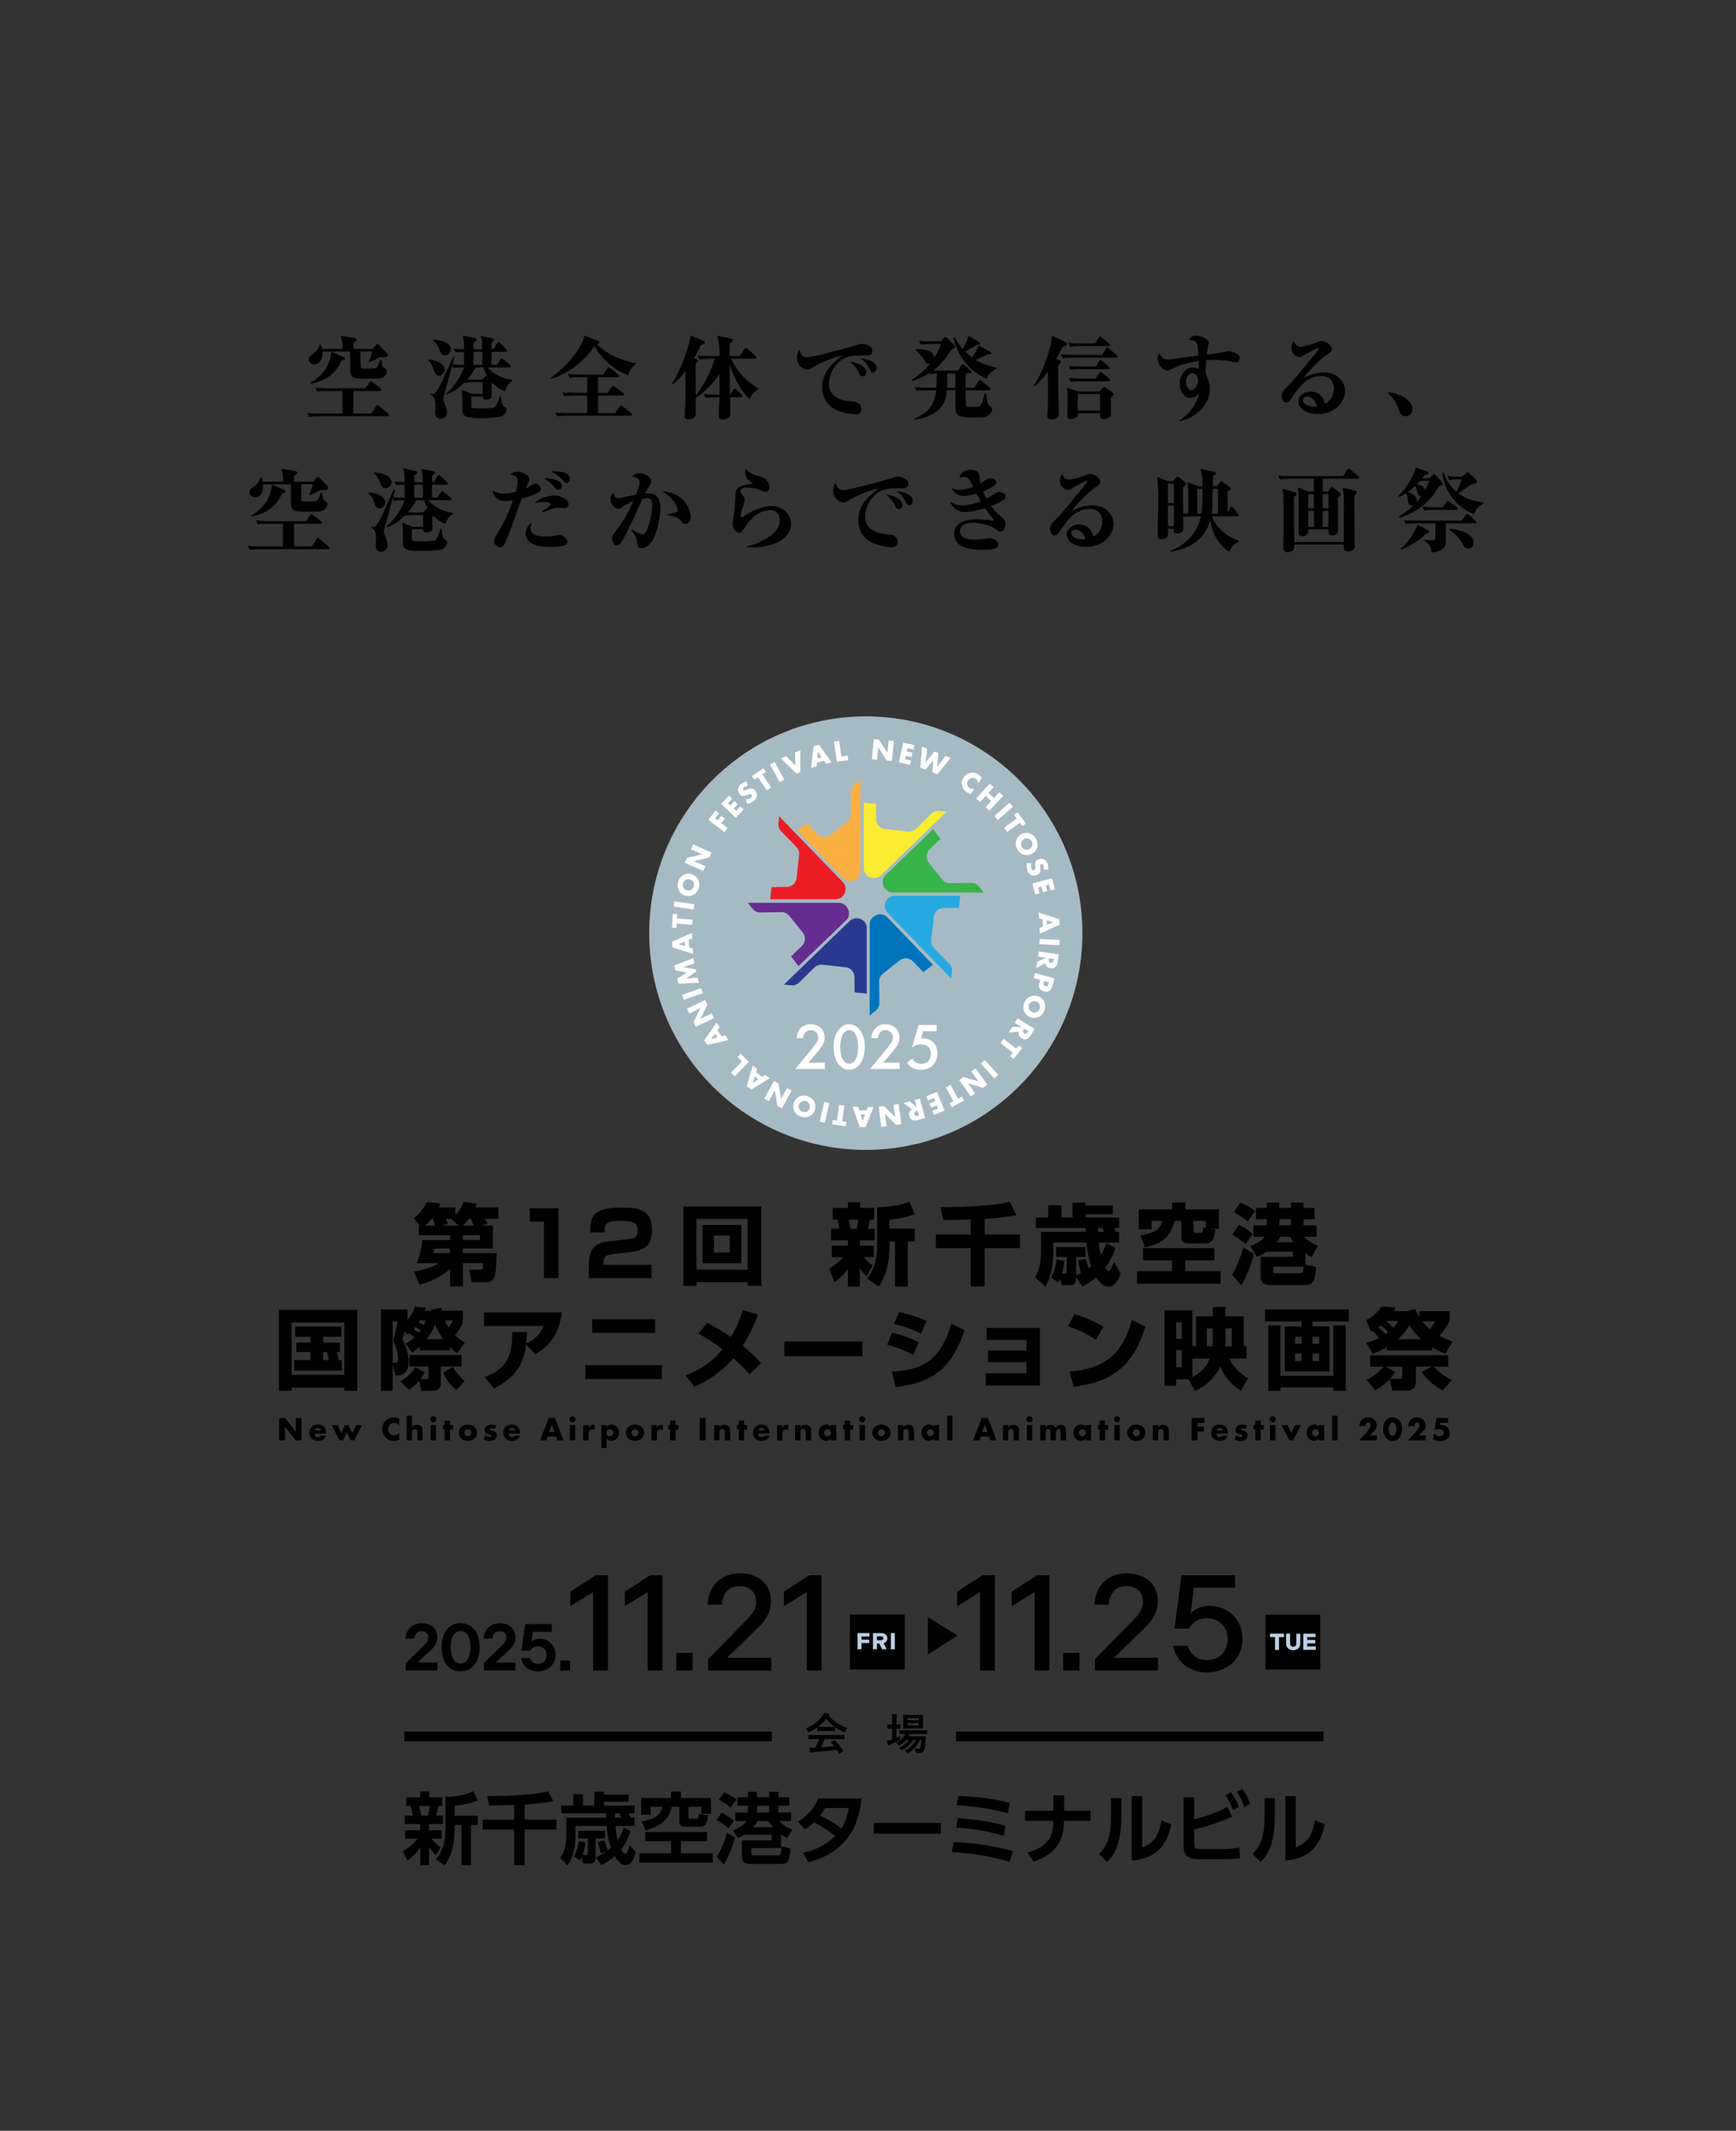 <?xml version="1.0" encoding="UTF-8"?>
<svg id="_レイヤー_3" data-name="レイヤー 3" xmlns="http://www.w3.org/2000/svg" viewBox="0 0 750 920"><rect x="0" y="0" width="750" height="920" fill="#333333" stroke="none"/>
  <defs>
    <style>
      .cls-1 {
        fill: #2b388f;
      }

      .cls-2 {
        fill: #26a9e0;
      }

      .cls-3 {
        fill: #bccfe4;
      }

      .cls-4 {
        fill: #652d90;
      }

      .cls-5 {
        fill: #fff;
      }

      .cls-6 {
        fill: #faaf40;
      }

      .cls-7 {
        fill: #37b34a;
      }

      .cls-8 {
        stroke: #000;
        stroke-linejoin: round;
        stroke-width: .2px;
      }

      .cls-9 {
        fill: #f9ec31;
      }

      .cls-10 {
        fill: #ec1c24;
      }

      .cls-11 {
        fill: #a6bac4;
      }

      .cls-12 {
        fill: #0074bb;
      }
    </style>
  </defs>
  <g>
    <rect x="174.66" y="747.67" width="158.82" height="4.16"/>
    <rect x="413" y="747.67" width="158.82" height="4.16"/>
    <g>
      <path d="M174.08,799.34c2.3-1.51,4.63-3.3,6.35-5.45h-5.41v-3.67h6.52v-2.63h-6.69v-3.67h3.45c-.2-1.38-.44-2.89-.88-4.21h-1.93v-3.67h6.05v-2.52h3.89v2.52h5.61v3.67h-1.59c-.51,2.26-.61,2.69-1.05,4.21h2.97v3.67h-6.02v2.63h5.48v3.67h-4.46c1.93,2.22,2.87,2.89,3.99,3.63l-1.99,3.6c-1.55-1.52-2.13-2.19-3.01-3.54v7.78h-3.82v-7.64c-2.43,3.33-4.36,4.78-5.54,5.62l-1.93-4ZM181.05,779.72c.41,1.35.68,2.79.91,4.21h2.87c.37-1.18.74-3.13.88-4.21h-4.66ZM206.46,777.3c-3.01,1.35-6.69,2.15-10.04,2.29v4.41h10.04v3.97h-2.97v17.4h-4.12v-17.4h-2.94v1.11c0,10.17-2.8,14.14-4.33,16.29l-3.75-2.56c2.3-2.93,4.12-6.26,4.12-13.67v-13.33c1.55,0,6.52.07,12.03-2.39l1.96,3.87Z"/>
      <path d="M222.15,779.32c-1.55.03-9.09.27-10.82.27l-.81-4.17c.91.03,1.72.03,2.97.03,6.02,0,17.78-.54,23.32-2.02l2.2,4.17c-3.99.91-8.52,1.31-12.37,1.55v6.5h13.76v4.31h-13.76v15.38h-4.5v-15.38h-13.59v-4.31h13.59v-6.33Z"/>
      <path d="M274.61,799.71c-.2,1.01-1.28,5.62-4.29,5.62-2.16,0-3.82-2.36-4.73-3.94-1.83,1.58-3.45,2.66-5.78,3.94l-2.3-3.3c1.08-.54,2.64-1.31,4.56-2.66l-2.5.84c-.27-1.38-.78-3.2-1.42-4.78l2.81-.81c.74,1.48,1.55,4.04,1.66,4.34.34-.27.74-.57,1.39-1.11-1.39-3.74-1.66-6.5-1.96-9.49h-13.45v4.38c0,3.13-.44,8.65-3.48,12.66l-3.11-3.16c.78-1.14,2.64-3.7,2.64-10.13v-7.3h17.17c0-.24-.07-1.55-.07-1.85h-19.26v-3.37h5.17v-4.92h4.19v4.92h4.87v-5.99h4.19v1.28h10.75v3.06h-10.75v1.65h13.21v3.37h-2.47c.3.67.61,1.48.78,1.85h1.69v3.57h-8.25c.2,3.16.71,5.08,1.01,6.16.91-1.45,1.66-2.83,2.5-5.45l3.01,1.48c-.78,2.39-1.86,5.08-3.95,7.88.3.64.98,1.99,1.72,1.99.81,0,1.55-2.59,1.89-3.77l2.57,3.06ZM252.95,795.47c-.1.98-.3,2.89-1.25,5.49h1.59c.54,0,.68-.07.68-.67v-6.53h-4.16v-3.27h11.56v3.27h-4.06v8.15c0,1.14-.03,2.69-2.5,2.69h-2.91l-.54-2.76c-.27.57-.41.81-.74,1.38l-2.7-1.62c1.18-2.09,1.93-4.65,2.13-6.6l2.91.47ZM265.69,782.95c0,.27.03,1.58.03,1.85h2.74c-.37-.84-.78-1.65-.84-1.85h-1.93Z"/>
      <path d="M305.51,791v3.91h-11.29v5.28h13.72v4.01h-31.7v-4.01h13.65v-5.28h-11.15v-3.91h26.77ZM289.9,773.53h4.29v2.83h13.01v6.8h-4.16v-3.06h-5.58v4.41c0,.57.03.77.54.77h2.67c.85,0,1.12-.07,1.25-2.12l3.99.67c-.34,2.73-.78,4.91-3.48,4.91h-6.35c-1.45,0-2.57-.61-2.57-2.22v-6.43h-3.31c-1.18,5.72-5.21,8.62-11.29,10.17l-1.72-3.84c5.48-.94,8.25-2.66,8.99-6.33h-5.07v3.5h-4.09v-7.24h12.88v-2.83Z"/>
      <path d="M314.68,789.35c-.84-.71-2.57-2.22-5.07-3.5l2.06-3.16c1.93.84,3.75,2.05,5.41,3.5l-2.4,3.16ZM309.64,801.63c1.69-2.56,2.84-4.95,4.5-10.33l3.41,2.12c-1.12,3.84-2.97,8.82-4.9,11.61l-3.01-3.4ZM315.73,780.43c-1.83-1.51-2.84-2.12-5.17-3.4l2.23-3.23c1.01.44,3.45,1.58,5.37,3.2l-2.43,3.43ZM316.67,790.36c1.08-.47,4.19-1.85,6.12-4.11h-5.17v-3.7h5.44v-2.93h-4.43v-3.64h4.43v-2.32h4.02v2.32h5.24v-2.32h3.99v2.32h4.7v3.64h-4.7v2.93h5.44v3.7h-5.14c1.66,1.75,3.18,2.69,5.71,3.74l-2.23,3.67c-.74-.4-1.55-.84-2.67-1.68v5.92h-12.81v2.09c0,.88.07,1.08,1.08,1.08h10.07c1.55,0,1.62-.24,1.89-3.87l3.89.98c-.41,6.16-1.69,6.6-4.29,6.6h-12.78c-3.24,0-3.92-.94-3.92-3.53v-6.63h12.88v-2.46h-11.9c-1.15.77-1.93,1.14-2.74,1.51l-2.13-3.3ZM327.49,786.25c-.47.74-.84,1.31-2.13,2.69h8.75c-.58-.61-1.08-1.21-2.2-2.69h-4.43ZM332.32,779.62h-5.24v2.93h5.24v-2.93Z"/>
      <path d="M344.77,786.49c3.58-2.15,6.76-5.22,8.79-9.96h18.59c-.51,5.22-2.13,22.28-22.92,27.53l-2.3-4.07c5.24-1.11,10.14-3.5,13.89-7.27-3.35-2.62-5.58-4.07-9.16-5.89-.91.88-1.96,1.82-3.95,3.06l-2.94-3.4ZM356.56,780.63c-1.12,1.78-1.66,2.46-2.3,3.3,3.28,1.48,6.12,3.03,9.23,5.49,1.86-2.89,2.7-5.72,3.25-8.79h-10.17Z"/>
      <path d="M406.49,787.09v4.68h-29v-4.68h29Z"/>
      <path d="M436.17,803.89c-6.59-1.92-13.08-3.47-24.98-4.28l.84-4.27c12.13.4,21.43,2.83,25.58,3.9l-1.45,4.65ZM433.6,792.65c-6.79-2.02-11.9-2.89-20.52-3.57l.81-4.07c10.41.77,15.58,1.92,20.58,3.37l-.88,4.27ZM435.39,782.95c-10.04-2.86-18.76-3.3-22.1-3.47l.78-4.11c9.36.5,15.34,1.35,22.17,3.03l-.84,4.54Z"/>
      <path d="M471.12,781.84v4.34h-11.39c-.27,5.45-.91,13.53-13.22,17.57l-2.6-3.84c10.68-3.16,10.95-8.82,11.15-13.73h-12.2v-4.34h12.23v-6.67h4.66v6.67h11.36Z"/>
      <path d="M484.45,784.2c0,12.52-3.45,17.07-6.19,19.72l-3.41-3.4c3.14-3.37,5.14-6.77,5.14-15.96v-8.18h4.46v7.81ZM493.47,797.69c3.38-1.48,6.79-2.96,8.31-11.75l4.26,1.82c-1.39,6.06-4.43,14.84-17.07,15.52v-27.77h4.5v22.18Z"/>
      <path d="M515.95,785.51c2.47-.61,7.98-1.99,14.3-5.35l2.13,4.17c-7.74,3.53-13.59,4.91-16.43,5.55v6.33c0,1.95.44,2.15,3.21,2.15h8.75c2.26,0,5.24-.2,7.54-.67l.27,4.58c-1.62.3-4.53.47-6.59.47h-10.78c-3.68,0-7-.57-7-5.35v-21.38h4.6v9.49ZM531.84,773.86c1.49,2.02,2.37,3.77,3.45,6.33l-2.57,1.38c-1.01-2.66-1.76-4.14-3.28-6.43l2.4-1.28ZM536.74,772.42c1.52,2.05,2.43,4,3.41,6.36l-2.57,1.38c-1.01-2.73-1.69-4.07-3.25-6.46l2.4-1.28Z"/>
      <path d="M550.77,784.2c0,12.52-3.45,17.07-6.19,19.72l-3.41-3.4c3.14-3.37,5.14-6.77,5.14-15.96v-8.18h4.46v7.81ZM559.8,797.69c3.38-1.48,6.79-2.96,8.31-11.75l4.26,1.82c-1.39,6.06-4.43,14.84-17.07,15.52v-27.77h4.5v22.18Z"/>
    </g>
    <g>
      <path d="M366.02,746.07c-.32.41-.59.88-.82,1.42-.12.32-.23.47-.32.47-.07,0-.21-.05-.44-.15-1.38-.61-2.58-1.28-3.62-2.01v1.41c0,.1-.01.16-.04.18-.03.02-.08.03-.17.03l-2.15-.04h-2.92l-2.15.04c-.1,0-.16-.01-.18-.04s-.03-.08-.03-.17v-1.44c-1.04.76-2.18,1.44-3.43,2.05-.23.12-.38.18-.45.18-.09,0-.2-.16-.34-.47-.24-.51-.52-.93-.85-1.26,3.19-1.26,5.62-3.1,7.28-5.51.29-.42.51-.83.67-1.23.77.1,1.45.23,2.05.4.23.06.34.14.34.26,0,.14-.06.24-.19.3-.08.04-.17.09-.27.17,2.01,2.45,4.68,4.26,8.02,5.42ZM352,750.9l-2.51.04c-.1,0-.17-.01-.19-.04-.02-.02-.03-.08-.03-.17v-1.43c0-.1.01-.16.04-.18.02-.02.09-.03.18-.03l2.51.04h10.1l2.51-.04c.11,0,.17.01.19.04.02.03.03.08.03.17v1.43c0,.09-.01.15-.03.17-.02.02-.08.03-.19.03l-2.51-.04h-5.85c-.47,1.15-1.03,2.34-1.69,3.56,1.98-.11,3.92-.27,5.84-.47-.58-.71-1.04-1.25-1.38-1.61-.06-.06-.08-.11-.08-.16,0-.06.07-.12.19-.19l1.21-.63c.09-.05.15-.07.2-.07.06,0,.12.04.19.11,1.2,1.25,2.37,2.72,3.53,4.41.04.06.07.11.07.16,0,.06-.05.13-.16.19l-1.31.86c-.11.07-.19.11-.22.11-.05,0-.1-.04-.16-.13-.25-.43-.57-.92-.94-1.48-2.45.31-5.86.63-10.24.96-.29.02-.52.08-.69.18-.09.07-.2.11-.32.11-.14,0-.22-.09-.26-.27-.12-.41-.25-1.06-.4-1.95.29.02.6.04.92.04s.69-.01,1.15-.04l.61-.02c.67-1.28,1.23-2.5,1.67-3.68h-1.97ZM353.48,745.58c.22.02.92.04,2.08.04h2.92c1.09,0,1.77-.01,2.05-.04-1.36-.99-2.56-2.14-3.58-3.47-1,1.33-2.15,2.48-3.46,3.47Z"/>
      <path d="M388.88,749.46c-.01.22-.02.61-.02,1.18v.26c0,.18-.03.3-.1.37-.04.04-.18.12-.4.25-1.22.67-2.38,1.21-3.49,1.63-.32.11-.52.2-.6.27-.14.11-.25.17-.34.17-.11,0-.2-.08-.29-.25-.15-.36-.32-.92-.51-1.68.67-.12,1.29-.28,1.88-.47.05-.02.12-.05.22-.08s.17-.06.21-.07v-4.7h-.16l-1.74.05c-.12,0-.19-.07-.19-.21v-1.44c0-.14.06-.2.19-.2l1.74.04h.16v-1.63c0-1.2-.05-2.16-.16-2.86.64.01,1.28.05,1.94.11.2.02.31.09.31.2,0,.07-.04.2-.12.38-.07.2-.11.9-.11,2.11v1.69l1.5-.04c.1,0,.16.01.18.04.02.02.03.08.03.17v1.44c0,.1-.01.16-.04.19-.02.02-.08.03-.17.03l-1.5-.05v3.92c.81-.39,1.33-.65,1.57-.78ZM390.96,755.89c2.22-1.19,3.77-2.73,4.66-4.63h-1.02c-1.16,1.8-2.63,3.2-4.42,4.21-.24.14-.4.2-.48.2-.09,0-.25-.12-.47-.36-.2-.23-.47-.45-.8-.66,1.78-.83,3.19-1.97,4.23-3.4h-1.19c-.72.89-1.55,1.63-2.5,2.23-.27.17-.43.25-.48.25-.07,0-.21-.11-.4-.34-.24-.29-.54-.56-.91-.8,1.5-.82,2.67-1.85,3.51-3.11.12-.18.26-.44.4-.8l-2.24.04c-.1,0-.16-.01-.18-.04-.02-.03-.03-.09-.03-.18v-1.24c0-.1.01-.16.04-.18s.08-.03.17-.03l2.58.04h6.35l2.57-.04c.1,0,.16.01.18.04.02.02.03.08.03.17v1.24c0,.1-.01.16-.03.18-.02.03-.08.04-.18.04l-2.57-.04h-5.69l.63.15c.18.06.27.15.27.25s-.05.19-.16.25c-.14.11-.23.23-.3.34h4.94l2.28-.04c.17,0,.25.06.25.18v.04s0,.03,0,.04l-.13,1.91c-.09,1.64-.29,2.85-.58,3.64-.21.54-.49.93-.85,1.16-.33.2-.76.31-1.3.31-.41,0-.73-.01-.96-.04-.23-.02-.37-.06-.42-.12-.04-.06-.1-.23-.18-.51-.12-.44-.29-.86-.49-1.25.47.08,1.04.12,1.72.12.23,0,.4-.04.49-.11.09-.08.18-.24.25-.48.21-.68.38-1.76.5-3.26h-.67c-.94,2.23-2.5,4.06-4.67,5.49-.24.14-.39.21-.45.21-.09,0-.25-.12-.47-.36-.27-.31-.55-.55-.83-.71ZM396.31,740.42l2.3-.04c.1,0,.16.01.18.04.02.02.03.08.03.18l-.04,1.6v2.3l.04,1.63c0,.1-.01.16-.04.18-.03.02-.08.03-.18.03l-2.3-.04h-3.56l-2.31.04c-.1,0-.16-.01-.18-.04-.02-.03-.03-.08-.03-.17l.04-1.63v-2.3l-.04-1.6c0-.11.01-.17.04-.19.02-.02.08-.03.17-.03l2.31.04h3.56ZM396.97,741.85h-4.97v.9h4.97v-.9ZM396.97,744.93v-.93h-4.97v.93h4.97Z"/>
    </g>
    <rect x="367.17" y="697.12" width="23.7" height="23.7"/>
    <polygon points="413.66 706.18 400.87 714.37 400.87 698.25 413.66 706.18 413.66 706.18 413.66 706.18"/>
    <g>
      <path class="cls-3" d="M370.48,705.11h5.17v1.49h-3.45v1.33h3.32v1.49h-3.32v2.69h-1.72v-7Z"/>
      <path class="cls-3" d="M377.15,705.11h3.55c.55,0,1.02.09,1.42.29.4.19.71.45.93.79.22.34.33.73.33,1.17,0,.33-.06.64-.2.92-.13.28-.31.52-.55.72-.24.2-.53.36-.86.46l1.3,2.65h-1.98l-1.21-2.49h-1.01v2.49h-1.72v-7ZM381.16,708.1c.16-.07.28-.17.37-.3.09-.13.13-.28.13-.45,0-.16-.04-.3-.13-.43-.09-.13-.21-.23-.37-.29-.16-.07-.35-.11-.56-.11h-1.73v1.69h1.73c.22,0,.41-.04.56-.11Z"/>
      <path class="cls-3" d="M384.88,705.11h1.72v7h-1.72v-7Z"/>
    </g>
    <rect x="546.7" y="697.16" width="23.7" height="23.7"/>
    <g>
      <path class="cls-3" d="M550.85,706.86h-2.14v-1.49h6v1.49h-2.14v5.51h-1.72v-5.51Z"/>
      <path class="cls-3" d="M557.08,712.14c-.46-.25-.82-.6-1.07-1.05-.25-.46-.38-.99-.38-1.59v-4.12h1.72v4.11c0,.33.05.6.16.83s.26.4.46.52c.2.12.44.18.73.18s.53-.06.73-.18c.2-.12.35-.29.46-.52.11-.23.16-.5.16-.83v-4.11h1.72v4.12c0,.61-.12,1.14-.37,1.59s-.61.81-1.07,1.05c-.46.25-1,.37-1.62.37s-1.16-.12-1.62-.37Z"/>
      <path class="cls-3" d="M563.05,705.37h5.33v1.49h-3.61v1.21h3.48v1.49h-3.48v1.32h3.69v1.49h-5.41v-7Z"/>
    </g>
    <g>
      <path d="M423.4,687.41l-9.88,6.11v-6.29l10.99-7.11h5.29v41.15h-6.41v-33.86Z"/>
      <path d="M446.97,687.41l-9.88,6.11v-6.29l10.99-7.11h5.29v41.15h-6.41v-33.86Z"/>
      <path d="M459.31,713.69h7.05v7.58h-7.05v-7.58Z"/>
      <path d="M473.06,716.34l16.81-17.11c1.33-1.37,2.32-2.63,2.97-3.79s.97-2.48.97-3.97c0-1.29-.29-2.44-.88-3.44-.59-1-1.41-1.78-2.47-2.35-1.06-.57-2.29-.85-3.7-.85-2.35,0-4.19.72-5.53,2.15-1.33,1.43-2.06,3.38-2.17,5.85h-6.23c.12-2.74.78-5.13,2-7.17,1.21-2.04,2.86-3.61,4.94-4.7,2.08-1.1,4.45-1.65,7.11-1.65s4.96.51,7,1.53c2.04,1.02,3.61,2.45,4.7,4.29,1.1,1.84,1.65,3.92,1.65,6.23,0,4.08-1.84,7.86-5.53,11.34l-13.4,13.05h19.04v5.53h-27.27v-4.94Z"/>
      <path d="M514.68,720.69c-2.04-.94-3.74-2.28-5.11-4.03-1.37-1.74-2.29-3.77-2.76-6.08h6.29c.51,1.8,1.5,3.28,2.97,4.44s3.26,1.73,5.38,1.73c1.76,0,3.32-.37,4.67-1.12,1.35-.74,2.41-1.8,3.17-3.17.76-1.37,1.15-2.94,1.15-4.7s-.37-3.21-1.12-4.58c-.75-1.37-1.79-2.46-3.14-3.26-1.35-.8-2.91-1.21-4.67-1.21s-3.39.4-4.76,1.21c-1.37.8-2.41,1.89-3.12,3.26h-6.23l3.06-23.04h23.1v5.41h-17.75l-1.47,11.34c.74-1.06,1.85-1.91,3.32-2.56s3.12-.97,4.97-.97c2.55,0,4.9.6,7.05,1.79s3.88,2.88,5.17,5.05,1.94,4.65,1.94,7.44-.68,5.27-2.03,7.47c-1.35,2.2-3.19,3.91-5.53,5.14-2.33,1.23-4.95,1.85-7.85,1.85-2.43,0-4.66-.47-6.7-1.41Z"/>
    </g>
    <g>
      <path d="M175.32,718.09l7.97-7.8c.59-.59,1.03-1.13,1.31-1.63.29-.5.43-1.07.43-1.71,0-.51-.12-.98-.36-1.38s-.57-.73-1-.96-.93-.34-1.5-.34c-.99,0-1.74.29-2.26.87-.51.58-.8,1.38-.86,2.39h-3.86c.08-1.35.42-2.53,1.03-3.54.61-1.01,1.43-1.79,2.46-2.33,1.03-.54,2.2-.81,3.51-.81s2.54.25,3.56.76c1.02.5,1.81,1.21,2.37,2.13.56.91.84,1.97.84,3.17,0,2.02-.92,3.87-2.77,5.54l-5.77,5.37h8.54v3.43h-13.66v-3.14Z"/>
      <path d="M194.46,720.26c-1.24-.91-2.17-2.16-2.79-3.73s-.93-3.34-.93-5.3.31-3.73.93-5.3,1.55-2.81,2.79-3.73c1.24-.91,2.74-1.37,4.51-1.37s3.3.46,4.53,1.37c1.23.92,2.15,2.16,2.77,3.73.62,1.57.93,3.34.93,5.3s-.31,3.73-.93,5.3c-.62,1.57-1.54,2.81-2.77,3.73s-2.74,1.37-4.53,1.37-3.28-.46-4.51-1.37ZM201.42,717.27c.64-.64,1.1-1.49,1.4-2.54.29-1.06.44-2.22.44-3.5s-.15-2.44-.44-3.5c-.3-1.06-.76-1.9-1.4-2.54-.64-.64-1.45-.96-2.44-.96s-1.8.32-2.44.96c-.64.64-1.1,1.49-1.4,2.54-.3,1.06-.44,2.22-.44,3.5s.15,2.44.44,3.5c.29,1.06.76,1.9,1.4,2.54s1.45.96,2.44.96,1.8-.32,2.44-.96Z"/>
      <path d="M209.06,718.09l7.97-7.8c.59-.59,1.03-1.13,1.31-1.63.29-.5.43-1.07.43-1.71,0-.51-.12-.98-.36-1.38s-.57-.73-1-.96-.93-.34-1.5-.34c-.99,0-1.74.29-2.26.87-.51.58-.8,1.38-.86,2.39h-3.86c.08-1.35.42-2.53,1.03-3.54.61-1.01,1.43-1.79,2.46-2.33,1.03-.54,2.2-.81,3.51-.81s2.54.25,3.56.76c1.02.5,1.81,1.21,2.37,2.13.56.91.84,1.97.84,3.17,0,2.02-.92,3.87-2.77,5.54l-5.77,5.37h8.54v3.43h-13.66v-3.14Z"/>
      <path d="M228.97,720.96c-1.03-.45-1.88-1.1-2.57-1.97-.69-.87-1.13-1.9-1.34-3.1h3.86c.21.74.62,1.34,1.24,1.8s1.37.69,2.24.69c.7,0,1.34-.16,1.91-.49.57-.32,1.02-.77,1.34-1.34.32-.57.49-1.22.49-1.94,0-.69-.16-1.32-.47-1.9s-.76-1.04-1.33-1.37-1.22-.5-1.94-.5c-.76,0-1.42.16-1.99.49-.56.32-1,.77-1.33,1.34h-3.77l1.54-11.43h11.54v3.31h-8.23l-.54,4.4c.36-.44.86-.78,1.49-1.03.63-.25,1.33-.37,2.11-.37,1.22,0,2.35.29,3.4.89,1.05.59,1.88,1.42,2.49,2.49s.91,2.28.91,3.63-.33,2.59-1,3.67c-.67,1.08-1.59,1.91-2.77,2.51-1.18.6-2.5.9-3.94.9-1.2,0-2.31-.22-3.34-.67Z"/>
      <path d="M242.06,716.97h4.23v4.26h-4.23v-4.26Z"/>
    </g>
    <g>
      <path d="M256.26,687.41l-9.88,6.11v-6.29l10.99-7.11h5.29v41.15h-6.41v-33.86Z"/>
      <path d="M279.83,687.41l-9.88,6.11v-6.29l10.99-7.11h5.29v41.15h-6.41v-33.86Z"/>
      <path d="M292.17,713.69h7.05v7.58h-7.05v-7.58Z"/>
      <path d="M305.93,716.34l16.81-17.11c1.33-1.37,2.32-2.63,2.97-3.79s.97-2.48.97-3.97c0-1.29-.29-2.44-.88-3.44-.59-1-1.41-1.78-2.47-2.35-1.06-.57-2.29-.85-3.7-.85-2.35,0-4.19.72-5.53,2.15-1.33,1.43-2.06,3.38-2.17,5.85h-6.23c.12-2.74.78-5.13,2-7.17,1.21-2.04,2.86-3.61,4.94-4.7,2.08-1.1,4.45-1.65,7.11-1.65s4.96.51,7,1.53c2.04,1.02,3.61,2.45,4.7,4.29,1.1,1.84,1.65,3.92,1.65,6.23,0,4.08-1.84,7.86-5.53,11.34l-13.4,13.05h19.04v5.53h-27.27v-4.94Z"/>
      <path d="M348.54,687.41l-9.88,6.11v-6.29l10.99-7.11h5.29v41.15h-6.41v-33.86Z"/>
    </g>
  </g>
  <g>
    <path class="cls-8" d="M141.27,168.69c-2.37,0-3.22.08-4.19.23l-.66-1.4c1.86.16,3.69.23,5.55.23h16l1.67-2.52c.16-.23.35-.5.58-.5.19,0,.47.19.74.43l3.3,2.52c.16.12.39.35.39.58,0,.35-.35.43-.62.43h-11.42v10.02h7.84l1.98-3.15c.16-.23.39-.5.58-.5.23,0,.43.16.74.39l3.81,3.18c.16.16.39.39.39.62,0,.35-.35.39-.62.39h-29.59c-2.37,0-3.22.08-4.19.27l-.62-1.44c1.83.16,3.69.23,5.51.23h9.59v-10.02h-6.76ZM155.64,151.68c0,1.05-.04,6.29.16,6.95s.47.66,2.76.66c2.45,0,3.46-.04,3.92-.31.93-.58,1.63-2.8,1.86-3.5h.31c.43,2.64.47,2.95,1.51,3.61.74.5.85.58.85,1.2,0,1.17-.97,2.41-2.25,2.8-1.05.31-1.67.35-6.49.35-4.43,0-6.52,0-6.8-2.87-.04-.58-.08-8.43-.04-8.89h-12.23c.31,4.85-2.49,5.63-3.34,5.63-.97,0-2.33-.78-2.33-2.1,0-1.05.43-1.36,1.83-2.37.39-.27,2.45-1.94,2.91-4h.27c.27.66.43,1.13.54,1.9h9.01c0-2.56-.12-3.53-.7-5.59l5.67.93c.27.04.85.16.85.58,0,.39-.12.5-1.36,1.51v2.56h8.5l1.36-1.59c.16-.16.39-.43.62-.43.27,0,.5.23.66.39l3.42,3.5c.19.19.27.5.27.74,0,.82-1.01.82-1.4.82-.66,0-1.36-.08-1.79-.12-1.71.97-2.64,1.48-4.54,2.21l-.23-.16c.7-1.59,1.13-2.56,1.55-4.43h-5.36ZM148.3,154.25c.58.27.62.39.62.54,0,.31-.08.35-1.48.97-2.41,4.89-5.59,8.23-13.01,9.82l-.16-.27c5.67-3.15,8.74-8.47,8.93-13.36l5.09,2.29Z"/>
    <path class="cls-8" d="M185.12,155.33c6.87.66,6.95,4.12,6.95,4.27,0,1.17-1.2,2.49-2.41,2.49-1.36,0-1.79-1.32-2.17-2.45-.78-2.33-1.71-3.34-2.37-4v-.31ZM200.53,165.16c-3.42,3.42-6.21,4.54-7.53,5.09l-.08-.31c4.43-4.04,6.83-8.7,7.73-11.38-2.87,0-3.65.04-4.78.27l-.58-1.28c-1.71,6.41-1.86,7.11-3.57,13.05-.04.19-.27.93-.27,1.44,0,.85.54,2.21.66,2.52.74,1.9.93,2.49.93,3.34,0,1.67-1.2,2.8-2.64,2.8-2.33,0-2.33-2.1-2.33-2.8,0-.39.19-2.45.19-2.91,0-2.25-.5-3.5-2.02-4.66v-.27c.43.12.58.12.74.12.23,0,.54-.04.78-.16.58-.23,1.67-2.1,2.17-3.03.97-1.79,4.97-10.87,5.94-12.89l.31.04c-.08.5-.66,2.56-.82,3.26,1.36.12,3.81.23,5.24.23v-5.79c-1.86,0-2.83.08-3.77.23l-.62-1.4c1.83.16,2.1.16,4.39.23-.08-3.49-.12-4.43-.54-5.86l4.85,1.01c.54.12.89.23.89.58,0,.5-.78.97-1.32,1.24v3.03h3.96c-.08-3.34-.08-3.73-.66-5.67l4.78.93c.43.08.82.19.82.5,0,.47-.74.93-1.13,1.2v3.03h1.05l1.4-2.56c.04-.08.27-.5.58-.5.23,0,.54.27.7.43l2.6,2.52c.19.19.39.39.39.62,0,.39-.39.43-.58.43h-6.14c-.04.82,0,4.85,0,5.79h2.49l1.4-2.21c.16-.23.31-.5.54-.5.19,0,.27.04.78.47l2.76,2.17c.16.12.39.35.39.58,0,.39-.39.43-.58.43h-9.63c.89,1.13,4.35,4.66,10.76,5.59v.31c-1.59.89-2.56,2.76-3.11,4.35-.7-.27-2.49-.97-5.05-3.53-.16.19-.27.27-.74.62.04.58.08,3.53.08,4.19,0,1.01,0,1.51-.54,1.86-.35.19-1.01.54-1.71.54-1.59,0-1.51-.93-1.48-1.4h-5.09v2.95c0,1.75,0,1.94.47,2.17s.85.23,4.19.23c1.83,0,4.85,0,5.59-.58.85-.66,1.44-2.29,2.29-4.78h.27c.19,1.55.5,4.04,1.24,4.47,1.05.66,1.17.74,1.17,1.2,0,.93-.93,2.49-2.14,2.99-1.32.54-7.15.7-8.82.7-7.5,0-7.92-1.13-7.92-3.92,0-4.39,0-6.1-.31-8.04l4.23,1.67h4.82v-5.2h-4.23c-2.29,0-3.18.19-3.77.27l-.08-.08ZM187.33,146.71c6.6.5,7.34,3.11,7.34,4.08,0,1.24-.93,2.52-2.37,2.52s-1.83-1.01-2.33-2.37c-.74-1.86-1.51-2.95-2.64-3.96v-.27ZM205.39,158.56c-.43.85-1.44,2.83-3.73,5.4,1.67.08,2.64.08,2.87.08h3.77l1.24-1.2c.66-.62.74-.62,1.09-.58-.78-1.2-1.36-2.37-1.71-3.69h-3.53ZM208.46,157.62v-5.79h-3.96v5.79h3.96Z"/>
    <path class="cls-8" d="M274.55,157.16c-.78.58-2.76,2.21-3.18,4.78-6.68-2.68-11.92-7.65-14.49-12.81-3.69,5.98-11.3,12.23-18.72,14.29l-.04-.27c10.21-7.34,14.13-15.84,14.45-18.17l5.83,2.33c.31.12.5.27.5.54,0,.31-.35.5-1.2.7,3.96,4.19,10.14,7.07,16.85,8.31v.31ZM250.28,162.75c-1.79,0-2.72.04-4.19.27l-.62-1.44c1.83.16,3.69.23,5.51.23h9.63l1.75-2.6c.19-.27.35-.5.58-.5s.35.12.74.43l3.3,2.6c.31.23.39.35.39.62,0,.35-.35.39-.58.39h-8.5v7.03h4.19l1.9-2.56c.23-.31.43-.47.58-.47s.35.08.74.39l3.38,2.56c.23.19.39.39.39.62,0,.35-.35.39-.58.39h-10.6v7.77h7.5l1.98-2.8c.19-.27.35-.47.58-.47s.43.16.74.39l3.42,2.8c.31.27.39.35.39.62,0,.35-.31.39-.58.39h-27.38c-1.83,0-2.72.04-4.19.27l-.66-1.44c1.86.16,3.69.23,5.55.23h8.16v-7.77h-5.86c-1.94,0-2.91.08-4.19.27l-.62-1.44c1.83.16,3.69.23,5.51.23h5.17v-7.03h-3.5Z"/>
    <path class="cls-8" d="M306.39,154.79c-2.41,0-3.22.08-4.19.27l-.66-1.44c1.83.16,3.69.23,5.55.23h3.88c0-1.55,0-5.86-.93-8.78l5.98,1.28c.19.04.58.16.58.5,0,.31-.12.43-1.4,1.36v5.63h4.54l1.94-3.03c.23-.35.39-.5.58-.5.23,0,.54.27.7.43l3.38,3.03c.27.23.39.35.39.58,0,.35-.31.43-.58.43h-10.56c3.18,6.21,6.8,9.98,11.92,13.01l-.04.35c-1.75.7-2.6,1.94-3.69,4.08-3.81-3.73-7.15-10.06-8.58-15.46,0,8.62.04,10.45.12,13.75h.23l1.28-2.02c.16-.23.35-.5.62-.5s.39.08.7.39l2.1,2.02c.23.23.39.39.39.62,0,.35-.35.43-.58.43h-4.74c.04,1.24.16,5.94.16,6.76,0,1.98-1.55,2.83-3.3,2.83-1.48,0-1.48-1.01-1.48-1.63,0-1.24.19-6.83.23-7.96h-1.83c-2.37,0-3.22.08-4.19.23l-.62-1.4c1.83.16,3.65.23,5.51.23h1.13c.04-1.28.04-7.53.04-9.28-3.42,4.85-7.65,8.93-10.56,10.56,0,1.01.04,7.34-.04,7.61-.31,1.09-1.94,1.55-2.87,1.55-1.59,0-1.59-.97-1.59-1.75,0-.04.16-2.76.16-3.03.19-3.88.16-6.64.23-16.35-.66.89-3.46,4.58-5.63,5.94l-.19-.23c4-5.98,7.57-16.78,7.92-20.54l5.71,2.37c.23.12.31.31.31.5,0,.39-.19.47-1.79,1.17-.62,1.32-1.28,2.87-2.91,5.67l1.24.54c.23.12.54.23.54.47,0,.31-.12.39-1.13,1.24,0,6.45,0,7.15.04,14.33,4.04-5.4,6.68-10.45,8.54-16.5h-2.56Z"/>
    <path class="cls-8" d="M348.64,154.32c3.34,0,19.53-4.62,20.93-5.09,1.4-.47,1.98-.66,2.83-.66,1.01,0,4.39.66,4.39,2.95,0,1.83-1.67,1.83-3.03,1.83-3.22,0-6.8-.04-9.59,1.55-3.42,1.94-6.17,6.52-6.17,10.99,0,4.97,4.74,7.11,8.5,7.42,2.99.27,3.61.31,4.58,1.13.7.58,1.01,1.51,1.01,2.25,0,1.71-1.36,2.1-2.49,2.1-.39,0-4.82,0-8.97-2.25-3.42-1.86-5.4-5.63-5.4-9.2,0-7.53,6.56-12.19,9.05-13.9-3.69.35-11.22,3.81-12.62,4.74-1.59,1.09-1.98,1.36-2.8,1.36-1.83,0-4.47-2.02-4.47-5.05,0-.39,0-1.79.93-3.11.93,2.29,1.75,2.95,3.3,2.95ZM374.16,160.73c0,.47-.19,1.63-1.48,1.63-.93,0-1.2-.66-1.55-1.44-.85-1.98-2.1-3.22-3.53-4.66,1.28.23,6.56,1.44,6.56,4.47ZM378.62,158.83c0,.85-.47,1.83-1.36,1.83-.78,0-.89-.23-1.83-2.02-1.13-2.1-2.1-2.83-3.46-3.84,2.06.16,6.64,1.36,6.64,4.04Z"/>
    <path class="cls-8" d="M401.34,161.04c-.58.39-3.69,2.37-7.26,3.34l-.16-.27c3.96-2.52,6.76-5.44,8.31-7.42-.23.12-.54.27-1.05.27-.82,0-.85-.12-1.98-1.79-.54-.82-1.94-2.8-3.42-3.96l.04-.31c2.72-.23,7.92.47,7.77,3.84,1.36-2.21,2.45-4.23,2.99-6.29h-4.5c-2.72,0-3.46.16-4.19.27l-.66-1.44c1.79.16,3.77.23,5.55.23h3.81l1.24-1.48c.16-.16.31-.43.54-.43s.43.16.66.35l3.11,3.03c.16.16.39.5.39.74,0,.47-.35.62-1.51,1.05-1.32,2.14-4.16,6.37-8.19,9.32.82.04,3.15.08,3.57.08h7.53l1.4-2.33c.12-.19.35-.47.58-.47s.58.23.74.39l2.56,2.33c.23.19.39.35.39.58,0,.43-.39.43-.58.43h-1.94v6.37h3.96l1.79-2.76c.12-.19.35-.5.58-.5.19,0,.39.16.7.43l3.38,2.76c.19.16.39.39.39.58,0,.39-.39.43-.62.43h-10.17v5.28c0,1.86.08,2.14,3.18,2.14,3.49,0,3.77,0,5.24-5.82h.35c.74,4.74,1.09,5.01,1.63,5.36.7.47,1.05.7,1.05,1.36,0,.89-.66,1.98-1.75,2.64-1.32.78-2.52.78-5.36.78-6.76,0-8.58-.12-8.58-4.62v-7.11h-3.81c-.39,4.08-1.51,10.72-13.59,12.66l-.19-.31c6.02-2.56,8.74-6.17,9.32-12.35h-4.35c-2.68,0-3.46.12-4.19.27l-.66-1.44c1.79.16,3.77.23,5.55.23h3.73c.12-1.83.12-2.29.12-6.37-1.48.04-2.25.08-3.26.27l-.16-.35ZM412.84,167.49v-6.37h-3.69c.08,2.95.08,4.39-.04,6.37h3.73ZM427.63,151.88c.16.08.54.31.54.58,0,.35-.16.35-1.67.54-3.92,1.83-4.35,2.02-5.24,2.37,2.99,1.83,5.94,2.72,9.13,3.46v.35c-1.4.7-3.34,1.71-4.12,4.27-8.97-4.08-12.78-11.42-14.21-17.51l.35-.16c.93,1.9,2.06,3.5,3.57,5.13.62-1.05,2.02-3.73,2.56-5.79l4.16,2.56c.35.19.58.35.58.62,0,.5-.31.5-1.51.58-1.75,1.24-2.6,1.67-5.01,2.87,1.75,1.71,3.07,2.64,3.22,2.76.85-1.17,1.71-2.68,2.06-3.34.16-.27.78-1.63.93-1.86l4.66,2.56Z"/>
    <path class="cls-8" d="M457.65,155.68c.43.16.62.31.62.54,0,.31-.16.47-1.17,1.36-.04,1.48-.08,4.7,0,10.52.04,1.67.23,8.89.23,10.33,0,2.52-2.37,2.52-2.95,2.52-1.79,0-1.79-.97-1.79-1.48,0-.78.19-4.19.19-4.89.08-2.49.08-3.65.08-14.37-2.64,3.5-4.82,5.48-5.75,6.33l-.23-.23c2.87-4,7.46-15.49,7.69-21.24l5.9,2.87c.23.12.47.31.47.62s-.31.5-.5.58c-.23.12-1.24.54-1.44.66-.93,1.82-1.9,3.61-2.87,5.28l1.51.58ZM476.21,153.35l1.59-2.6c.08-.16.27-.54.58-.54.19,0,.35.12.7.43l3.26,2.68c.19.16.39.31.39.58,0,.35-.31.39-.58.39h-18.83c-2.37,0-3.22.12-4.19.27l-.62-1.44c1.83.19,3.69.23,5.51.23h12.19ZM475.17,169.12l1.24-1.55c.23-.31.47-.43.58-.43.19,0,.54.27.78.43l2.8,1.98c.19.16.5.39.5.7,0,.27-.08.47-1.36,1.36,0,1.13.19,5.98.19,6.95,0,.54-.04,1.09-.54,1.48-.89.62-2.29.74-2.64.74-1.4,0-1.4-.74-1.36-2.49h-9.79c0,1.05,0,1.17-.16,1.4-.54.74-1.98,1.13-2.83,1.13-1.4,0-1.4-.74-1.4-1.67,0-.31.19-4.7.19-5.59,0-3.53-.23-4.85-.39-6.02l4.78,1.59h9.4ZM473.15,148.38l1.55-2.45c.16-.27.35-.5.58-.5.19,0,.27.12.7.43l3.11,2.45c.19.16.39.35.39.58,0,.39-.35.43-.62.43h-12.31c-2.37,0-3.22.08-4.19.27l-.62-1.44c1.83.16,3.65.23,5.51.23h5.9ZM473.5,158.36l1.36-2.29c.04-.08.27-.5.58-.5.16,0,.27.08.7.43l2.8,2.33c.16.12.39.31.39.58,0,.35-.35.39-.62.39h-12.08c-2.37,0-3.22.12-4.19.27l-.62-1.44c1.82.19,3.69.23,5.51.23h6.17ZM473.38,163.57l1.51-2.37c.12-.19.35-.5.58-.5.19,0,.35.12.74.43l2.87,2.37c.19.16.39.35.39.62,0,.35-.31.39-.58.39h-12.15c-2.37,0-3.22.12-4.19.27l-.62-1.44c1.83.16,3.65.23,5.51.23h5.94ZM465.57,170.05v7.3h9.79v-7.3h-9.79Z"/>
    <path class="cls-8" d="M509.65,181.55c4.43-2.45,8.08-8.16,8.54-12.35-.62.85-1.9,2.6-3.88,2.6-2.49,0-4.54-2.76-4.54-6.06s2.06-6.95,5.44-6.95c1.17,0,2.14.35,2.87.62.04-.85.04-1.51-.08-3.65-7.15,1.05-10.37,2.72-12.12,3.65-.39.19-1.01.5-1.48.5-1.28,0-4.12-1.86-4.12-5.13,0-1.05.23-1.44.58-1.94.85,1.48,1.51,2.49,3.46,2.49,2.17,0,11.61-1.55,13.55-1.79-.31-5.44-.39-6.64-4.27-6.87.7-.85,1.32-1.63,3.42-1.63,2.21,0,5.13,1.59,5.13,2.87,0,.12-.27,1.05-.39,1.59-.12.54-.31,1.83-.54,3.65,5.98-.7,6.64-.78,8.58-1.28.23-.08.85-.16,1.24-.16.78,0,4.47,1.01,4.47,2.91,0,.93-.74,1.71-1.55,1.71-.62,0-3.26-.62-3.84-.7-2.1-.23-3.84-.31-5.32-.31-1.86,0-2.99.08-3.81.12-.23,3.34-.19,4.97-.16,5.98.62,1.36,1.75,3.57,1.75,6.52,0,6.41-5.13,11.92-12.78,13.86l-.16-.27ZM512.25,164.96c0,1.94,1.24,3.61,2.52,3.61s2.91-1.94,2.91-4.27c0-1.86-1.05-3.26-2.52-3.26-1.86,0-2.91,2.06-2.91,3.92Z"/>
    <path class="cls-8" d="M561.88,149.78c1.4,0,4.62-.78,7.46-1.94,1.2-.5,1.36-.54,1.71-.54,1.48,0,4.23,1.86,4.23,3.3,0,1.05-.62,1.48-2.68,2.83-2.1,1.36-8.5,7.84-9.79,10.1,2.29-1.24,5.2-2.6,9.05-2.6,6.91,0,9.17,4.89,9.17,7.96,0,4.35-4.16,9.79-11.69,9.79-4.54,0-8.31-2.06-8.31-5.36,0-2.87,3.18-4.16,5.32-4.16,1.79,0,5.2.97,5.86,5.2,2.37-.66,4.16-3.65,4.16-6.56s-1.71-5.55-5.36-5.55c-6.8,0-10.52,5.67-13.16,9.71-.7,1.09-1.44,1.75-2.21,1.75-1.2,0-1.83-1.55-1.83-2.76,0-1.59,1.01-2.6,3.03-4.58,1.63-1.63,3.81-4.31,4.43-5.05,3.96-4.85,4.08-4.97,6.83-8.23.47-.54,1.79-2.17,1.79-2.64,0-.19-.12-.31-.35-.31-.78,0-6.1,3.03-6.33,3.18-.85.66-1.01.78-1.59.78-1.63,0-3.57-1.63-3.57-3.92,0-1.32.58-2.21.85-2.68.58,1.09,1.24,2.29,2.99,2.29ZM564.71,171.18c-.82,0-1.9.5-1.9,1.71,0,2.37,4.39,2.83,5.05,2.83.62,0,.89-.08,1.24-.16-.97-3.77-3.42-4.39-4.39-4.39Z"/>
    <path class="cls-8" d="M600.05,169.35c10.1,1.94,10.1,6.91,10.1,7.26,0,1.63-1.24,3.03-2.91,3.03-1.79,0-2.41-1.44-3.03-3.15-.82-2.21-1.71-4.27-4.35-6.68l.19-.47Z"/>
    <path class="cls-8" d="M115.6,226.05c-2.37,0-3.22.08-4.19.23l-.66-1.4c1.86.16,3.69.23,5.55.23h16l1.67-2.52c.16-.23.35-.5.58-.5.19,0,.47.19.74.43l3.3,2.52c.16.12.39.35.39.58,0,.35-.35.43-.62.43h-11.42v10.02h7.84l1.98-3.15c.16-.23.39-.5.58-.5.23,0,.43.16.74.39l3.81,3.18c.16.16.39.39.39.62,0,.35-.35.39-.62.39h-29.59c-2.37,0-3.22.08-4.19.27l-.62-1.44c1.83.16,3.69.23,5.51.23h9.59v-10.02h-6.76ZM129.97,209.04c0,1.05-.04,6.29.16,6.95s.47.66,2.76.66c2.45,0,3.46-.04,3.92-.31.93-.58,1.63-2.8,1.86-3.5h.31c.43,2.64.47,2.95,1.51,3.61.74.5.85.58.85,1.2,0,1.17-.97,2.41-2.25,2.8-1.05.31-1.67.35-6.49.35-4.43,0-6.52,0-6.8-2.87-.04-.58-.08-8.43-.04-8.89h-12.23c.31,4.85-2.49,5.63-3.34,5.63-.97,0-2.33-.78-2.33-2.1,0-1.05.43-1.36,1.83-2.37.39-.27,2.45-1.94,2.91-4h.27c.27.66.43,1.13.54,1.9h9.01c0-2.56-.12-3.53-.7-5.59l5.67.93c.27.04.85.16.85.58,0,.39-.12.5-1.36,1.51v2.56h8.5l1.36-1.59c.16-.16.39-.43.62-.43.27,0,.5.23.66.39l3.42,3.5c.19.19.27.5.27.74,0,.82-1.01.82-1.4.82-.66,0-1.36-.08-1.79-.12-1.71.97-2.64,1.48-4.54,2.21l-.23-.16c.7-1.59,1.13-2.56,1.55-4.43h-5.36ZM122.63,211.6c.58.27.62.39.62.54,0,.31-.08.35-1.48.97-2.41,4.89-5.59,8.23-13.01,9.82l-.16-.27c5.67-3.15,8.74-8.47,8.93-13.36l5.09,2.29Z"/>
    <path class="cls-8" d="M159.45,212.69c6.87.66,6.95,4.12,6.95,4.27,0,1.17-1.2,2.49-2.41,2.49-1.36,0-1.79-1.32-2.17-2.45-.78-2.33-1.71-3.34-2.37-4v-.31ZM174.86,222.51c-3.42,3.42-6.21,4.54-7.53,5.09l-.08-.31c4.43-4.04,6.83-8.7,7.73-11.38-2.87,0-3.65.04-4.78.27l-.58-1.28c-1.71,6.41-1.86,7.11-3.57,13.05-.04.19-.27.93-.27,1.44,0,.85.54,2.21.66,2.52.74,1.9.93,2.49.93,3.34,0,1.67-1.2,2.8-2.64,2.8-2.33,0-2.33-2.1-2.33-2.8,0-.39.19-2.45.19-2.91,0-2.25-.5-3.5-2.02-4.66v-.27c.43.12.58.12.74.12.23,0,.54-.04.78-.16.58-.23,1.67-2.1,2.17-3.03.97-1.79,4.97-10.87,5.94-12.89l.31.04c-.08.5-.66,2.56-.82,3.26,1.36.12,3.81.23,5.24.23v-5.79c-1.86,0-2.83.08-3.77.23l-.62-1.4c1.83.16,2.1.16,4.39.23-.08-3.49-.12-4.43-.54-5.86l4.85,1.01c.54.12.89.23.89.58,0,.5-.78.97-1.32,1.24v3.03h3.96c-.08-3.34-.08-3.73-.66-5.67l4.78.93c.43.08.82.19.82.5,0,.47-.74.93-1.13,1.2v3.03h1.05l1.4-2.56c.04-.08.27-.5.58-.5.23,0,.54.27.7.43l2.6,2.52c.19.19.39.39.39.62,0,.39-.39.43-.58.43h-6.14c-.04.82,0,4.85,0,5.79h2.49l1.4-2.21c.16-.23.31-.5.54-.5.19,0,.27.04.78.47l2.76,2.17c.16.12.39.35.39.58,0,.39-.39.43-.58.43h-9.63c.89,1.13,4.35,4.66,10.76,5.59v.31c-1.59.89-2.56,2.76-3.11,4.35-.7-.27-2.49-.97-5.05-3.53-.16.19-.27.27-.74.62.04.58.08,3.53.08,4.19,0,1.01,0,1.51-.54,1.86-.35.19-1.01.54-1.71.54-1.59,0-1.51-.93-1.48-1.4h-5.09v2.95c0,1.75,0,1.94.47,2.17s.85.23,4.19.23c1.83,0,4.85,0,5.59-.58.85-.66,1.44-2.29,2.29-4.78h.27c.19,1.55.5,4.04,1.24,4.47,1.05.66,1.17.74,1.17,1.2,0,.93-.93,2.49-2.14,2.99-1.32.54-7.15.7-8.82.7-7.5,0-7.92-1.13-7.92-3.92,0-4.39,0-6.1-.31-8.04l4.23,1.67h4.82v-5.2h-4.23c-2.29,0-3.18.19-3.77.27l-.08-.08ZM161.66,204.07c6.6.5,7.34,3.11,7.34,4.08,0,1.24-.93,2.52-2.37,2.52s-1.83-1.01-2.33-2.37c-.74-1.86-1.51-2.95-2.64-3.96v-.27ZM179.72,215.91c-.43.85-1.44,2.83-3.73,5.4,1.67.08,2.64.08,2.87.08h3.77l1.24-1.2c.66-.62.74-.62,1.09-.58-.78-1.2-1.36-2.37-1.71-3.69h-3.53ZM182.79,214.98v-5.79h-3.96v5.79h3.96Z"/>
    <path class="cls-8" d="M229.04,209.97c.89-.62,1.51-.97,2.25-.97,1.13,0,2.29,1.13,2.29,2.02,0,.97-.97,1.48-1.55,1.75-2.37,1.17-4.27,1.79-6.68,2.37-3.65,10.21-4.54,12.74-6.72,18.06-.78,1.86-1.4,2.99-2.56,2.99s-2.52-1.17-2.52-2.68c0-.82.23-1.17,2.1-4.27,2.72-4.58,4.23-7.81,6.1-13.36-.7.16-2.02.39-3.5.39-3.73,0-5.13-2.68-5.32-4.27,2.02,1.05,3.53,1.24,4.82,1.24s2.6-.19,5.09-.82c.7-2.49.93-3.57.93-4.7,0-1.75-.89-2.29-3.07-2.95.66-.47,1.44-1.01,2.91-1.01,1.9,0,5.01,1.4,5.01,3.18,0,.47-.31,1.17-.43,1.36-.23.5-1.2,2.45-1.36,2.91.93-.39,1.44-.74,2.21-1.24ZM229.08,227.91c0,3.84,4.85,3.84,6.49,3.84,1.17,0,2.8-.08,3.84-.31,1.59-.35,1.79-.39,2.17-.39,1.67,0,3.42,1.71,3.42,2.87,0,1.01-.89,1.4-1.2,1.51-1.51.5-4.74.66-6.06.66-4.47,0-10.52-1.09-10.52-5.67,0-1.79.93-3.42,2.29-4.62-.08.35-.43,1.79-.43,2.1ZM234.4,220.85c.08-.04,3.65-2.37,3.65-3.26s-2.95-.89-3.34-.89c-1.71,0-2.6.16-3.34.31,2.17-2.29,6.6-2.95,8.08-2.95,3.07,0,6.06,1.75,6.06,3.65,0,.27-.08,1.59-1.67,1.59-.43,0-2.25-.16-2.6-.16-1.48,0-2.68.35-6.68,1.94l-.16-.23ZM242.67,209.85c0,.7-.5,1.51-1.44,1.51-.7,0-.78-.12-2.14-1.67-1.32-1.55-2.91-2.49-3.92-3.07,3.46-.19,7.5,1.05,7.5,3.22ZM239.68,203.6c.82,0,6.45,0,6.45,3.22,0,.89-.66,1.55-1.44,1.55-.7,0-1.01-.43-1.51-1.09-.08-.12-1.59-2.17-4.85-3.65.54-.04.89-.04,1.36-.04Z"/>
    <path class="cls-8" d="M272.92,228.73c1.24.74,3.92,2.1,4.62,2.1.66,0,1.09-.31,1.48-.97,2.29-4,2.83-9.94,2.83-11.22,0-2.1-.31-3.61-2.14-3.61-.31,0-1.09.08-2.21.27-.62,1.28-3.11,6.87-3.65,8-1.59,3.38-4.89,10.25-6.02,11.49-.35.39-.78.62-1.36.62-1.44,0-1.9-1.83-1.9-2.76-.04-1.32.23-1.71,2.14-4.08,3.96-5.01,6.72-11.38,7.07-12.31-2.72.97-3.53,1.55-5.32,2.8-.35.27-.78.54-1.36.54-1.4,0-3.26-1.9-3.26-4.15,0-1.44.62-2.02,1.13-2.52.54,1.75,1.01,2.25,2.06,2.25,1.28,0,6.68-1.32,7.81-1.48.74-1.98,1.55-4.08,1.55-5.44,0-1.83-1.67-2.29-3.11-2.64.85-.78,2.02-1.28,3.15-1.28,1.9,0,4.82,1.71,4.82,3.38,0,.78-.47,1.55-1.05,2.45-.54.82-.74,1.2-1.67,3.07,2.83-.16,6.6-.35,6.6,6.14,0,4.43-1.48,12.04-4.19,15.11-1.28,1.4-2.76,2.1-3.88,2.1-1.44,0-1.51-.66-1.75-2.52-.31-2.49-1.83-4.31-2.49-5.13l.12-.19ZM288.57,222.09c1.51-.27,3.42-.66,3.92-.89.5-.19.5-.78.5-.85,0-.54-.82-2.91-2.45-4.74-1.48-1.63-3.03-2.72-4.12-3.46,2.33.35,5.98.97,8.89,4.12,2.21,2.41,2.99,5.13,2.99,6.99,0,1.17-.5,2.87-2.21,2.87-.78,0-.93-.19-1.98-1.55-.66-.85-2.99-2.02-5.55-2.17v-.31Z"/>
    <path class="cls-8" d="M322.86,235.91c2.25-.43,6.17-1.63,10.14-4.58,2.45-1.83,4-3.84,4-6.64,0-.97-.39-4.54-4.31-4.54-6.37,0-10.6,6.68-11.65,8.47-.35.58-.93,1.4-1.63,1.4-1.05,0-2.91-1.79-2.91-3.84,0-.78.78-4.27.85-5.01.19-1.79.39-4.19.39-5.79,0-3.26,0-5.32,5.48-6.14.31-.04,1.59-.16,1.83-.27.12-.08.16-.12.16-.23,0-.23-.12-.31-1.36-1.17-1.09-.74-1.9-2.6-1.9-3.96,0-.43.04-.66.12-.97,2.33,2.14,3.34,2.37,6.17,3.15,3.77,1.01,4.12,3.96,4.12,4.5,0,1.55-1.13,1.98-1.75,1.98-.66,0-1.24-.27-1.86-.58-2.49-1.24-5.05-1.24-5.71-1.24-1.67,0-3.26.27-3.26,1.48,0,.66.35,1.09.93,1.79.39.5.93,1.4.93,2.06,0,.62-.08.82-.78,2.95-.47,1.36-.97,3.81-.97,4.27,0,.08,0,.54.47.54.23,0,.58-.23.7-.35,2.33-1.75,7.81-4.58,12.19-4.58,4.74,0,8.43,3.42,8.43,7.57,0,5.9-6.87,10.52-18.79,10.06v-.31Z"/>
    <path class="cls-8" d="M364.26,211.68c3.34,0,19.53-4.62,20.93-5.09,1.4-.47,1.98-.66,2.83-.66,1.01,0,4.39.66,4.39,2.95,0,1.83-1.67,1.83-3.03,1.83-3.22,0-6.8-.04-9.59,1.55-3.42,1.94-6.17,6.52-6.17,10.99,0,4.97,4.74,7.11,8.5,7.42,2.99.27,3.61.31,4.58,1.13.7.58,1.01,1.51,1.01,2.25,0,1.71-1.36,2.1-2.49,2.1-.39,0-4.82,0-8.97-2.25-3.42-1.86-5.4-5.63-5.4-9.2,0-7.53,6.56-12.19,9.05-13.9-3.69.35-11.22,3.81-12.62,4.74-1.59,1.09-1.98,1.36-2.8,1.36-1.83,0-4.47-2.02-4.47-5.05,0-.39,0-1.79.93-3.11.93,2.29,1.75,2.95,3.3,2.95ZM389.77,218.09c0,.47-.19,1.63-1.48,1.63-.93,0-1.2-.66-1.55-1.44-.85-1.98-2.1-3.22-3.53-4.66,1.28.23,6.56,1.44,6.56,4.47ZM394.24,216.19c0,.85-.47,1.83-1.36,1.83-.78,0-.89-.23-1.83-2.02-1.13-2.1-2.1-2.83-3.46-3.84,2.06.16,6.64,1.36,6.64,4.04Z"/>
    <path class="cls-8" d="M416.53,205.85c-.74,0-1.28.16-1.9.35.35-1.05,1.05-3.22,4.66-3.22,2.06,0,3.57.54,3.69,2.25.16,1.94.16,2.25.5,3.77.5-.31,1.09-.7,2.25-1.48.93-.66,1.48-.89,2.17-.89.89,0,2.41.5,2.41,1.63,0,1.4-3.61,3.03-5.79,3.84.39.97.85,1.9,1.63,3.34,1.2-.66,2.37-1.32,3.53-2.06,1.17-.78,1.51-.89,2.06-.89.97,0,2.6.78,2.6,1.83,0,.66-.39,1.13-1.24,1.67-1.83,1.13-3.42,1.83-5.09,2.49.58.82,1.55,2.1,3.42,3.77,2.6,2.25,2.83,2.49,2.83,4.19,0,1.51-.89,3.07-2.17,3.07-.43,0-.66-.16-2.41-1.51-1.63-1.28-6.52-2.41-9.4-2.41-.93,0-5.67.16-5.67,3.73,0,3.22,3.57,3.77,6.45,3.77.47,0,1.55,0,3.34-.23.47-.04,2.56-.43,2.99-.43,1.75,0,3.81,1.32,3.81,2.72,0,1.55-1.59,2.14-7.3,2.14-6.37,0-8.93-1.79-9.79-2.6-.66-.66-1.86-2.14-1.86-4.19,0-1.13.31-2.72,2.14-4.31,2.17-1.83,6.91-1.86,8.04-1.86,1.28,0,3.84.12,6.68.62h.19c.12,0,.31,0,.31-.23,0-.27-3.46-4.47-4.08-5.36-.78.23-5.09,1.59-8.54,1.59-1.17,0-4.5,0-6.33-4.12,2.41,1.51,4.58,1.51,5.17,1.51.19,0,3.61,0,8-1.79-.66-1.2-1.28-2.37-1.86-3.53-.82.23-3.57,1.01-5.63,1.01-2.52,0-4.5-1.67-5.05-3.18.74.35,1.48.7,3.46.7,2.17,0,4.43-.7,5.86-1.24-1.75-3.61-2.14-4.43-4.08-4.43Z"/>
    <path class="cls-8" d="M461.81,207.14c1.4,0,4.62-.78,7.46-1.94,1.2-.5,1.36-.54,1.71-.54,1.48,0,4.23,1.86,4.23,3.3,0,1.05-.62,1.48-2.68,2.83-2.1,1.36-8.5,7.84-9.79,10.1,2.29-1.24,5.2-2.6,9.05-2.6,6.91,0,9.17,4.89,9.17,7.96,0,4.35-4.16,9.79-11.69,9.79-4.54,0-8.31-2.06-8.31-5.36,0-2.87,3.18-4.16,5.32-4.16,1.79,0,5.2.97,5.86,5.2,2.37-.66,4.16-3.65,4.16-6.56s-1.71-5.55-5.36-5.55c-6.8,0-10.52,5.67-13.16,9.71-.7,1.09-1.44,1.75-2.21,1.75-1.2,0-1.83-1.55-1.83-2.76,0-1.59,1.01-2.6,3.03-4.58,1.63-1.63,3.81-4.31,4.43-5.05,3.96-4.85,4.08-4.97,6.83-8.23.47-.54,1.79-2.17,1.79-2.64,0-.19-.12-.31-.35-.31-.78,0-6.1,3.03-6.33,3.18-.85.66-1.01.78-1.59.78-1.63,0-3.57-1.63-3.57-3.92,0-1.32.58-2.21.85-2.68.58,1.09,1.24,2.29,2.99,2.29ZM464.64,228.53c-.82,0-1.9.5-1.9,1.71,0,2.37,4.39,2.83,5.05,2.83.62,0,.89-.08,1.24-.16-.97-3.77-3.42-4.39-4.39-4.39Z"/>
    <path class="cls-8" d="M517.46,210.01h2.17c0-3.84-.39-5.44-.85-7.38l5.79,1.17c.08.04.54.12.54.47,0,.47-.58.89-1.2,1.32,0,.19-.04,3.92-.04,4.43h1.9l1.32-1.75c.19-.27.31-.43.54-.43.19,0,.23.04.62.35l3.11,2.29c.19.16.27.31.27.5,0,.43-.54.74-1.44,1.2v9.75l1.36-2.56c.12-.23.31-.5.58-.5.35,0,.54.27.7.47l1.86,2.49c.35.43.35.54.35.62,0,.35-.31.43-.58.43h-10.99c1.86,5.13,6.29,8.78,11.73,10.72v.31c-1.79.66-2.72,1.17-4.16,4.23-4.7-3.3-7.03-7.22-8.12-14.1-2.45,9.98-10.41,12.74-16.93,14.14l-.04-.31c10.1-4.27,12.43-11.88,12.97-14.99h-3.96c-2.41,0-3.22.12-3.88.19,0,.74.08,4,.08,4.66,0,1.28-.19,2.52-2.72,2.52-.97,0-1.36-.19-1.2-2.06h-2.72c.12,2.64.23,4.5-2.76,4.5-1.09,0-1.55-.5-1.55-1.4,0-1.01.12-5.48.16-6.37.08-4.16.16-6.17.16-8.04,0-2.87-.08-7.46-.5-10.83l4.58,1.79h2.41l1.17-1.59c.19-.23.35-.35.54-.35.27,0,.66.27.85.43l2.41,2.02c.19.16.31.35.31.58,0,.5-.35.7-1.28,1.2,0,5.59,0,6.21.04,11.65.82.08,2.14.12,2.41.12,0-8.43,0-11.18-.39-13.75l4.39,1.86ZM504.49,208.77v8.5h2.8v-8.5h-2.8ZM504.49,218.2v9.05h2.8v-9.05h-2.8ZM519.09,221.93c.19-1.32.54-3.73.54-10.99h-2.49v10.99h1.94ZM526.27,221.93v-10.99h-2.45c-.08,8.66-.27,9.71-.47,10.99h2.91Z"/>
    <path class="cls-8" d="M571.4,206.63v5.71h2.41l1.05-1.48c.19-.23.39-.47.58-.47.16,0,.39.19.66.39l2.76,2.1c.16.12.35.27.35.5s-.16.43-.27.54c-.12.16-.89.74-1.05.89,0,1.9.08,11.26.08,13.4,0,2.45-1.51,2.87-2.49,2.87-1.48,0-1.48-.93-1.48-2.56h-8.85c.04.58.19,2.91-2.52,2.91-1.55,0-1.55-.97-1.55-1.98,0-1.51.16-8.89.16-10.56,0-2.1-.08-6.49-.43-8.31l4.58,1.75h2.33v-5.71h-10.48c-2.68,0-3.46.12-4.19.23l-.66-1.4c1.79.16,3.77.23,5.55.23h22.41l1.71-2.76c.12-.16.35-.5.58-.5.27,0,.5.23.74.43l3.34,2.76c.12.12.39.31.39.58,0,.39-.39.43-.58.43h-15.11ZM580.64,234.09c0-2.41.08-13.01.08-15.15,0-2.29,0-6.29-.5-8.19l5.28,1.24c.31.08.62.27.62.54,0,.31-.27.62-1.09,1.48,0,1.05-.04,10.68.08,16.62,0,.78.12,4.08.12,4.74s0,2.6-2.83,2.6c-1.83,0-1.79-1.17-1.75-2.95h-21.59c.04,1.2.04,1.63-.23,2.14-.39.66-1.59,1.17-2.56,1.17-1.75,0-1.75-1.55-1.75-1.94,0-.23.04-1.75.08-2.06.04-1.55.08-3.92.08-8.04,0-10.87,0-13.01-.58-15.15l5.24,1.48c.31.08.78.23.78.66,0,.47-.5.78-1.2,1.17,0,6.56,0,13.32.16,19.65h21.59ZM567.71,219.56v-6.29h-2.6v6.29h2.6ZM567.71,227.6v-7.11h-2.6v7.11h2.6ZM571.4,213.27v6.29h2.6v-6.29h-2.6ZM571.4,220.5v7.11h2.6v-7.11h-2.6Z"/>
    <path class="cls-8" d="M604.29,214.17c2.87-2.76,6.87-8.85,7.38-12.23l4.54,1.67c.66.23.82.31.82.58,0,.39-.16.43-1.59.82-.66.85-.89,1.17-1.28,1.63h3.42l1.32-1.36c.43-.47.5-.5.66-.5.23,0,.43.23.66.47l2.56,2.87c.35.43.43.7.43.82,0,.5-.54.62-1.63.89-1.24,2.29-5.71,10.29-16.93,13.59l-.16-.35c1.4-.82,6.14-3.65,9.86-9.05-.16.04-.31.08-.54.08-1.17,0-1.32-.89-1.55-2.21-.27-1.51-.54-1.9-.85-2.25-1.13,1.09-2.1,1.9-3.53,2.87,1.71.47,4.12,1.4,4.12,3.53,0,1.28-1.01,2.1-2.06,2.1-1.32,0-1.4-.78-1.67-3.03-.04-.31-.19-1.51-.85-2.29-1.36.89-2.06,1.24-2.87,1.63l-.23-.27ZM616.52,228.88c.43.23.7.47.7.78,0,.47-.7.58-1.24.66-2.33,2.56-6.49,5.36-10.49,6.87l-.23-.27c4.43-3.88,6.83-8.78,7.18-10.21l4.08,2.17ZM624.52,225.89c0,1.09.08,6.41.08,7.61,0,2.06-.47,4.23-5.98,4.97-.12-3.15-1.94-4.27-3.11-4.93l.12-.39c.66.12,1.4.23,2.64.23,1.17,0,1.9-.16,1.98-1.01,0-.16.04-5.9.04-6.48h-8.7c-2.68,0-3.46.16-4.19.27l-.66-1.44c1.79.16,3.77.23,5.55.23h19.26l1.79-2.45c.12-.16.35-.47.58-.47s.54.23.74.39l2.68,2.45c.23.23.39.35.39.58,0,.43-.39.43-.58.43h-12.62ZM613.38,207.56c-.35.39-.58.66-1.48,1.59.62.08,3.53.54,3.69,2.83.35-.62,1.24-2.21,1.94-4.43h-4.16ZM623.36,219.1l1.59-2.21c.19-.23.35-.5.58-.5.16,0,.31.12.74.43l3.07,2.21c.16.12.39.35.39.62,0,.35-.35.39-.58.39h-9.59c-2.41,0-3.22.12-4.19.27l-.66-1.44c1.86.19,3.69.23,5.55.23h3.11ZM629.45,206.86c-1.9,0-2.83.16-3.3.27l-.66-1.44c1.51.19,3.92.23,4.27.23h1.94l1.75-1.55c.12-.12.47-.39.66-.39s.66.43.74.5l2.72,2.76c.12.12.39.5.39.85,0,.85-1.55.82-2.17.78-1.79,1.36-2.21,1.63-5.94,4.12,4.19,3.15,9.09,3.81,10.99,4.04v.35c-2.1,1.01-3.15,2.25-4.12,4.5-7.5-2.99-12.7-9.94-13.51-17.59h.35c1.75,4.43,3.96,6.8,5.67,8.19,1.17-2.21,1.71-3.42,2.41-5.63h-2.17ZM626.38,228.42c5.59.35,10.14,2.64,10.14,6.02,0,1.32-.89,2.29-2.17,2.29s-1.67-.7-2.37-1.98c-1.17-2.14-3.61-4.85-5.67-5.94l.08-.39Z"/>
  </g>
  <g>
    <g>
      <path d="M120.52,565.57h33.8v34.91h-5.54v-1.34h-22.79v1.34h-5.47v-34.91ZM125.99,571.04v22.6h22.79v-22.6h-22.79ZM145.49,583.77c.15.5.57,2.26.8,3.48h1.38v4.59h-20.54v-4.59h7.04v-3.48h-6.12v-4.05h6.12v-2.56h-6.62v-4.4h19.88v4.4h-7.84v2.56h7.27v4.05h-1.38ZM139.6,583.77v3.48h2.52c-.34-1.64-.42-2.06-.84-3.48h-1.68Z"/>
      <path d="M176.08,569.97c2.33-2.94,2.83-4.74,3.14-5.77l4.82.38c-.34.88-.38.99-.54,1.41h2.83c0-.19-.04-.38-.04-.54l4.44-.76c.11.73.15.84.23,1.22h8.99v5.31c-.61,1.38-1.64,3.21-3.36,5.28,1.53,1.49,2.94,2.45,4.24,3.25l-3.29,4.51c-.8-.54-1.8-1.22-3.14-2.64v1.41h-13.04v-1.61c-1.41,1.26-2.37,1.99-3.33,2.64l-2.79-4.05c.92-.42,2.03-.92,3.79-2.52-.76-.65-1.53-1.3-2.26-1.8-.27.23-.42.34-.84.61l-.99-1.57c-.34,1.19-.73,2.41-1.15,3.48,1.68,2.64,2.79,7.19,2.79,9.79,0,3.71-2.03,5.89-4.66,5.89h-1.11l-1.15-4.97v11.59h-5.09v-35.1h11.51v4.55ZM170.92,588.44c.96,0,1.07-.65,1.07-1.64,0-2.1-.54-5.16-2.18-7.84.99-3.48,1.49-5.43,1.91-8.41h-2.06v17.9h1.26ZM183.54,592.57c-.42.73-.92,1.64-1.8,2.79l2.45.08c.88.04.88-.54.88-1.03v-4.4h-8.18v-4.93h22.56v4.93h-9.02v7.23c0,3.02-2.18,3.29-3.29,3.29h-5.12l-.88-4.36c-.34.38-1.84,2.22-4.44,3.94l-3.82-3.75c.96-.46,4.47-2.33,6.46-6.08l4.21,2.29ZM181.78,574.33c-.57-.34-.76-.46-2.33-1.34-.42.5-.61.69-.76.92.8.5,1.45.92,2.29,1.49.27-.34.46-.61.8-1.07ZM181.4,570.12c-.23.38-.34.57-.57.88,1.15.5,1.26.57,2.26,1.15.57-1.19.73-1.64.88-2.03h-2.56ZM191.49,578.19c-1.68-2.33-2.68-4.24-3.52-6.31-1.19,3.06-2.6,4.97-3.63,6.31h7.15ZM197.19,600.22c-2.83-2.56-4.24-4.21-5.74-7.57l4.24-2.45c.99,1.95,3.17,4.63,5.09,6l-3.59,4.01ZM192.22,570.12c.69,1.64,1.26,2.6,1.61,3.06,1.22-1.68,1.49-2.29,1.84-3.06h-3.44Z"/>
      <path d="M209.39,594.63c9.64-3.79,12.05-9.33,11.89-19.54l6.35.08c-.04,1.34-.04,2.33-.31,4.93,4.82-2.26,6.58-5.16,7.57-7.57h-25.77v-5.85h33.58c-1.22,9.44-5.09,14.34-11.43,18.09l-3.98-4.21c-.96,7.27-3.33,13.69-13.88,18.89l-4.01-4.82Z"/>
      <path d="M285.98,589.43v6h-33.04v-6h33.04ZM283.04,569.59v5.93h-27.19v-5.93h27.19Z"/>
      <path d="M323.8,593.41c-1.3-1.49-3.44-3.94-6.92-6.96-6.35,7.3-13.58,10.86-16.86,12.39l-3.82-4.97c3.1-1.26,10.02-4.01,15.95-11.28-4.63-3.59-8.37-5.66-10.48-6.81l3.94-4.66c2.79,1.57,6.42,3.59,10.17,6.16,2.22-3.63,3.82-7.61,5.2-11.62l6.54,1.91c-1.38,3.52-3.29,8.3-6.65,13.5,4.17,3.4,6.46,5.85,7.92,7.42l-4.97,4.93Z"/>
      <path d="M372.59,579.22v6.39h-33.73v-6.39h33.73Z"/>
      <path d="M394.54,585.04c-3.29-1.84-7.23-3.37-11.28-4.47l2.14-5.12c2.91.61,7.8,2.1,11.47,4.13l-2.33,5.47ZM385.29,592.3c12.31-1.07,20.61-3.59,25.7-20.73l5.74,2.75c-6.04,18.05-15.37,22.83-29.75,24.55l-1.68-6.58ZM397.91,575.82c-1.64-.84-4.78-2.45-11.7-4.21l2.18-5.09c3.67.69,8.26,2.06,11.93,3.86l-2.41,5.43Z"/>
      <path d="M449.26,573.37v24.86h-23.4v-5.28h17.59v-4.82h-16.64v-5.05h16.64v-4.55h-17.21v-5.16h23.02Z"/>
      <path d="M473.47,578.53c-3.56-2.45-7.95-4.55-12.05-5.93l2.75-5.2c5.74,1.68,9.75,3.79,12.54,5.51l-3.25,5.62ZM461.96,592.19c14.88-1.19,22.72-6.84,27.07-22.26l5.77,2.87c-5.93,19.96-17.74,24.09-30.82,25.97l-2.03-6.58Z"/>
      <path d="M531.13,586.6c.99,2.33,2.87,5.16,8.07,8.53l-3.1,5.39c-1.64-1.11-6.77-4.55-8.83-10.67-.84,1.76-3.37,7.19-11.01,10.74l-2.75-5.01h-5.35v2.75h-5.05v-32.58h12.05v15.53h1.57v-12.93h7.23v-4.05h5.51v4.05h7.88v12.93h1.19v5.31h-7.38ZM508.15,571v7.04h2.41v-7.04h-2.41ZM508.15,582.86v7.49h2.41v-7.49h-2.41ZM515.15,586.6v7.99c5.47-2.87,6.92-6.65,7.42-7.99h-7.42ZM521.34,573.56v7.72h2.45c.15-1.72.15-2.1.15-2.79v-4.93h-2.6ZM532.16,581.29v-7.72h-2.71v4.7c0,1.38,0,1.72-.08,3.02h2.79Z"/>
      <path d="M582.75,570.58h-15.72v2.14h7.34v19.43h-19.35v-19.43h7.3v-2.14h-15.79v-5.2h36.21v5.2ZM547.95,572.26h5.24v21.72h22.83v-21.72h5.35v28.26h-5.35v-1.49h-22.83v1.49h-5.24v-28.26ZM559.5,577.23v2.98h2.83v-2.98h-2.83ZM559.5,584.46v3.21h2.83v-3.21h-2.83ZM567.04,577.23v2.98h2.87v-2.98h-2.87ZM567.04,584.46v3.21h2.87v-3.21h-2.87Z"/>
      <path d="M590.25,579.76c1.34-.34,3.1-.8,5.54-2.03-.8-1.15-2.06-2.45-2.83-3.17-.19.11-.38.19-.61.31l-2.22-4.82c3.98-2.06,5.7-4.44,6.69-5.93l6.08.38c-.27.69-.38.92-.76,1.61h5.81l3.36-.88c.46.96.96,1.99,1.91,3.52v-2.64h13.04v4.4c-1.64,2.94-3.44,5.16-4.36,6.23,2.18,1.19,3.9,1.87,5.66,2.52l-3.14,5.28c-1.38-.54-3.33-1.34-5.77-2.83v1.34h-19.5v-1.38c-2.79,1.64-4.47,2.26-6.04,2.83l-2.87-4.74ZM590.4,595.82c1.22-.61,4.24-2.14,7.38-5.7h-5.85v-4.97h33.73v4.97h-6.31c1.15,1.22,4.24,3.98,7.84,5.74l-3.9,4.51c-1.61-.88-6.04-3.52-9.18-8.11l4.47-2.14h-6.88v6.65c0,2.68-1.61,3.63-3.75,3.63h-6.42l-1.26-4.78c-2.56,2.6-4.36,3.71-6.08,4.7l-3.79-4.51ZM598.55,576.05c.46-.31.73-.5,1.11-.8-.65-.8-1.76-1.95-3.02-3.02-.46.34-.73.54-1.19.84.69.57,2.45,2.18,3.1,2.98ZM602.83,592.42c-.57.84-1.11,1.68-2.29,2.94h4.32c.34,0,.92,0,.92-.84v-4.4h-7.07l4.13,2.29ZM598.93,570.35c.8.69,2.26,2.03,3.02,2.87,1.19-1.19,1.64-2.03,2.1-2.87h-5.12ZM613.96,578.23c-1.15-1.03-2.94-2.68-5.05-6-.76,1.3-2.18,3.56-4.97,6h10.02ZM614.49,570.5c1.3,1.76,2.49,2.75,3.25,3.4.92-1.22,1.3-1.72,2.26-3.4h-5.51Z"/>
    </g>
    <g>
      <path d="M212.97,529.18v9.9h-12.96v1.99h14.57c-.27,6.96-.42,9.83-1.3,11.09-.84,1.22-2.1,1.49-2.94,1.49h-6.58l-1.03-5.43h4.55c1.26,0,1.3-.27,1.45-2.83h-8.72v10.02h-5.54v-7.57c-5.28,4.7-10.94,6.23-13.15,6.81l-2.56-5.58c2.83-.5,6.62-1.26,10.98-3.67h-9.64c1.3-3.4,1.87-6.04,2.41-10.02h11.97v-2.03h-13.57v-4.17h.46l-2.68-3.25c2.56-1.76,4.51-4.32,5.7-6.96l5.85.61c-.23.8-.31,1.07-.61,1.72h7.07v3.33c2.41-2.6,3.06-4.28,3.56-5.62l5.7.61c-.23.73-.34.99-.57,1.68h9.94v4.93h-5.93c.19.31.8,1.19,1.22,2.1l-2.64.84h5.01ZM187.99,529.18c-.42-1.38-.54-1.72-1.03-2.94h-.46c-1.38,1.72-2.26,2.49-2.83,2.94h4.32ZM187.61,539.08c-.04.31-.11,1.22-.38,1.99h7.23v-1.99h-6.84ZM198.24,529.18l-3.29-2.79.19-.15h-2.6c.15.23.69,1.19,1.03,2.14l-2.79.8h7.46ZM204.67,529.18c-.8-1.99-.99-2.41-1.22-2.94h-.88c-1.26,1.68-1.99,2.37-2.6,2.94h4.7ZM207.34,535.37v-2.03h-7.34v2.03h7.34Z"/>
      <path d="M241.3,521.72v30.13h-6.31v-24.4h-6.12v-5.74h12.43Z"/>
      <path d="M264.28,541.6c-2.1.27-3.59.69-3.59,3.56v.96h20.8v5.74h-27.07v-5.35c0-3.17.08-9.56,7.53-10.4l9.79-1.11c2.83-.31,3.71-1.15,3.71-3.67,0-2.83-.88-4.17-6.69-4.17-6.92,0-7.53.73-7.61,4.97h-6.19c.08-6.69.88-10.71,13.19-10.71,6.96,0,13.54.38,13.54,9.52,0,1.38-.15,5.09-2.06,6.88-1.3,1.22-3.75,2.37-5.93,2.64l-9.41,1.15Z"/>
      <path d="M323.02,553.57h-22.1v1.64h-5.7v-34.26h33.65v34.26h-5.85v-1.64ZM323.02,526.27h-22.1v21.95h22.1v-21.95ZM303.55,528.91h16.75v16.52h-16.75v-16.52ZM308.45,540.8h6.84v-7.34h-6.84v7.34Z"/>
      <path d="M358.23,547.8c1.64-1.07,4.13-2.75,6.16-5.01h-5.05v-4.97h6.96v-2.26h-7.23v-5.05h3.56c-.08-.46-.34-2.18-.8-3.9h-2.03v-5.05h6.5v-2.45h5.32v2.45h6.04v5.05h-1.84c-.27,1.38-.42,2.14-.92,3.9h2.98v5.05h-6.42v2.26h6.04v4.97h-4.36c2.06,2.33,3.25,3.17,3.86,3.59l-2.6,4.78c-1.34-1.41-1.99-2.29-2.94-3.82v8.14h-5.16v-7.57c-2.6,3.44-4.63,4.93-5.74,5.77l-2.33-5.89ZM366.72,526.61c.46,2.03.61,2.98.76,3.9h2.64c.31-1.26.57-2.52.73-3.9h-4.13ZM395.21,524.24c-3.14,1.26-7.49,2.18-10.9,2.29v3.94h10.9v5.62h-3.02v19.39h-5.51v-19.39h-2.37v1.49c0,10.74-3.33,15.91-4.63,17.9l-5.01-3.33c2.49-3.52,4.28-7.38,4.28-14.57v-16.25c7.84-.38,10.67-1.19,13.92-2.52l2.33,5.43Z"/>
      <path d="M419.38,526.54c-1.72.04-9.98.31-11.85.31l-1.19-5.66c5.43.15,22.07-.27,29.9-2.33l2.83,5.81c-3.21.65-7.42,1.15-13.65,1.64v6.69h15.22v5.89h-15.22v16.52h-6.04v-16.52h-15.07v-5.89h15.07v-6.46Z"/>
      <path d="M484.15,549.83c-.34.99-1.87,5.7-5.32,5.7-.65,0-2.79-.15-5.28-3.98-2.22,1.91-4.17,3.02-5.85,3.94l-2.83-4.21v.8c0,.84,0,2.79-2.33,2.79h-3.9l-.57-2.83c-.38.88-.5,1.11-.8,1.64l-3.17-2.06c1.15-2.29,2.1-5.35,2.37-7.8l3.36.61c-.27,2.6-.61,3.82-1.07,5.54h1.38c.65,0,.69-.23.69-.57v-6.69h-4.51v-4.28h12.62v4.28h-4.05v7.99c1.34-.61,1.41-.65,1.99-.96-.46-3.21-.96-4.66-1.22-5.43l3.21-.84c.34.76.65,1.49,1.38,4.17.31-.23.54-.38,1.11-.88-1.38-4.4-1.68-7.34-1.99-10.25h-14.34v4.82c0,4.44-.99,10.44-3.48,14.19l-4.4-4.13c.8-1.3,2.6-4.21,2.6-10.59v-8.91h19.31c-.04-.46-.04-.76-.08-1.68h-21.49v-4.51h5.39v-5.32h5.7v5.32h4.78v-6.46h5.58v1.26h11.82v3.79h-11.82v1.41h14.57v4.51h-2.07c.42,1.11.46,1.22.61,1.68h1.45v4.63h-8.83c.31,2.98.69,4.55.92,5.39,1.41-2.33,1.99-3.98,2.37-5.09l3.9,1.95c-.46,1.53-1.38,4.63-4.28,8.49.38.8.8,1.49,1.38,1.49.73,0,1.38-1.53,2.37-3.82l2.83,4.89ZM474.37,530.21c0,.23.04,1.41.04,1.68h2.56l-.69-1.68h-1.91Z"/>
      <path d="M524.65,538.89v5.31h-12.54v4.63h15.22v5.47h-36.1v-5.47h15.1v-4.63h-12.47v-5.31h30.78ZM492.68,533.38c4.17-.65,8.57-1.64,9.41-6.23h-4.55v3.63h-5.55v-8.6h14.38v-2.98h5.74v2.98h14.49v8.34h-3.4l1.87.31c-.34,2.87-.76,6.04-4.05,6.04h-7.69c-1.68,0-2.98-.65-2.98-2.64v-7.07h-2.98c-1.76,8.68-8.18,10.44-12.73,11.36l-1.95-5.12ZM515.62,531.47c0,.65.11.84.61.84h2.29c.69,0,1.22-.04,1.3-2.41l1.11.23v-2.98h-5.32v4.32Z"/>
      <path d="M532.29,550.44c1.45-2.37,2.83-5.05,4.86-11.82l4.59,2.75c-1.22,5.01-3.98,11.4-5.51,13.58l-3.94-4.51ZM538.11,537.21c-.73-.65-3.02-2.68-5.77-4.13l2.91-4.24c1.07.5,3.71,1.84,5.97,3.98l-3.1,4.4ZM539.06,527.42c-2.18-2.03-5.54-3.75-6-3.98l2.83-4.28c2.03.88,4.51,2.18,6.39,3.75l-3.21,4.51ZM544.61,542.64h13.96v-2.18h-11.36c-1.53,1.03-2.75,1.64-4.21,2.26l-2.75-4.7c1.15-.46,4.4-1.76,6.23-3.98h-5.01v-4.97h5.81v-2.64h-4.7v-4.89h4.7v-2.33h5.39v2.33h5.01v-2.33h5.47v2.33h4.78v4.89h-4.78v2.64h5.66v4.97h-5.43c1.8,1.76,3.71,2.98,6.04,3.82l-2.79,4.86c-.76-.38-1.49-.76-2.64-1.57v4.82l4.55,1.07c-.04,1.26-.31,4.36-.84,5.62-.73,1.8-2.52,2.18-3.75,2.18h-15.37c-.92,0-3.98,0-3.98-3.56v-8.64ZM561.47,549.79c1.07,0,1.57,0,1.68-2.87h-13.04v1.8c0,.84.15,1.07,1.15,1.07h10.21ZM553.14,534.03c-.38.69-.88,1.41-1.57,2.33h7.34c-.65-.8-1.03-1.34-1.64-2.33h-4.13ZM557.69,526.42h-5.01v2.64h5.01v-2.64Z"/>
    </g>
    <g>
      <path d="M120.61,621.9v-9.66h2.51l4.64,5.91v-5.91h2.5v9.66h-2.5l-4.64-5.91v5.91h-2.51Z"/>
      <path d="M136.01,619c0,1,.47,1.5,1.41,1.5.5,0,.88-.2,1.14-.62h2.24c-.45,1.5-1.58,2.26-3.4,2.26-.56,0-1.06-.08-1.52-.25-.46-.17-.86-.4-1.19-.71-.33-.31-.58-.68-.76-1.1s-.27-.91-.27-1.44.09-1.04.26-1.48.41-.81.73-1.12c.31-.31.7-.54,1.15-.71.45-.17.95-.25,1.52-.25s1.06.08,1.5.25c.44.17.82.41,1.13.72.31.32.54.7.71,1.16.16.46.24.97.24,1.54v.24h-4.88ZM138.73,617.65c-.08-.32-.23-.58-.47-.78-.24-.2-.53-.29-.87-.29-.36,0-.65.09-.88.28-.23.19-.37.45-.43.79h2.65Z"/>
      <path d="M145.87,615.32l1.58,3.46,1.64-3.46h1.46l1.64,3.56,1.65-3.56h2.58l-3.44,6.57h-1.55l-1.64-3.6-1.56,3.6h-1.58l-3.37-6.57h2.59Z"/>
      <path d="M172.46,615.46c-.58-.71-1.3-1.06-2.15-1.06-.38,0-.72.07-1.04.2-.32.14-.6.32-.83.56-.23.23-.41.51-.55.84s-.2.67-.2,1.05.07.74.2,1.06c.13.33.32.61.55.85s.51.43.83.56c.32.14.66.2,1.03.2.8,0,1.53-.34,2.17-1.02v2.97l-.26.09c-.38.14-.74.24-1.08.3-.33.06-.66.1-.99.1-.67,0-1.31-.13-1.92-.38-.61-.25-1.15-.61-1.62-1.06-.47-.46-.84-1-1.12-1.63s-.42-1.31-.42-2.06.14-1.42.42-2.04.65-1.15,1.11-1.6c.47-.45,1.01-.8,1.62-1.05.62-.25,1.26-.38,1.94-.38.38,0,.76.04,1.13.12.37.08.76.21,1.17.38v3Z"/>
      <path d="M175.69,611.26h2.32v4.9c.32-.38.64-.64.96-.78.32-.13.71-.2,1.14-.2.83,0,1.45.23,1.88.69.42.46.63,1.07.63,1.85v4.18h-2.32v-3.32c0-.33-.03-.6-.08-.81s-.14-.36-.26-.47c-.2-.18-.45-.27-.74-.27-.39,0-.69.12-.9.35-.21.24-.31.57-.31,1.01v3.51h-2.32v-10.64Z"/>
      <path d="M185.91,612.8c0-.18.03-.35.1-.51.07-.16.16-.3.28-.42s.26-.21.42-.28.33-.1.51-.1.35.04.51.1.3.16.42.28.21.26.28.42c.07.16.1.33.1.51s-.03.35-.1.51c-.07.16-.16.3-.28.42s-.26.21-.42.28-.33.1-.51.1-.35-.03-.51-.1-.3-.16-.42-.28-.21-.26-.28-.42c-.07-.16-.1-.33-.1-.51ZM188.38,615.32v6.57h-2.32v-6.57h2.32Z"/>
      <path d="M194.42,617.26v4.64h-2.32v-4.64h-.77v-1.94h.77v-1.97h2.32v1.97h1.32v1.94h-1.32Z"/>
      <path d="M198.21,618.55c0-.49.1-.94.29-1.36.2-.42.47-.79.82-1.1.35-.31.77-.56,1.25-.74.48-.18,1.01-.27,1.58-.27s1.09.09,1.57.26c.48.17.9.42,1.26.73.35.31.63.68.83,1.11.2.43.29.91.29,1.43s-.1,1-.3,1.43-.48.8-.83,1.11c-.35.31-.77.55-1.26.72-.49.17-1.02.26-1.6.26s-1.09-.09-1.56-.26c-.48-.17-.89-.41-1.24-.73s-.62-.69-.81-1.13c-.2-.44-.29-.93-.29-1.47ZM200.66,618.58c0,.22.04.42.12.61.08.18.19.34.32.48s.29.24.47.32c.18.08.38.12.58.12s.4-.04.58-.12c.18-.08.34-.18.47-.32.13-.14.24-.3.32-.48.08-.18.12-.38.12-.6s-.04-.4-.12-.58c-.08-.18-.19-.34-.32-.48-.13-.14-.29-.24-.47-.32-.18-.08-.38-.12-.58-.12s-.4.04-.58.12c-.18.08-.34.18-.47.32s-.24.3-.32.47c-.08.18-.12.37-.12.58Z"/>
      <path d="M213.66,617.01c-.43-.22-.85-.33-1.26-.33-.21,0-.39.04-.52.13s-.2.2-.2.35c0,.08.01.14.03.19.02.05.07.09.14.13s.18.08.32.12.33.08.56.13c.64.13,1.12.36,1.44.69.31.33.47.75.47,1.26,0,.38-.08.73-.23,1.04s-.37.57-.64.78c-.27.21-.6.37-.99.49-.38.11-.81.17-1.27.17-.89,0-1.76-.25-2.63-.76l.85-1.64c.65.44,1.26.67,1.85.67.21,0,.39-.05.53-.14s.2-.21.2-.36c0-.08-.01-.15-.03-.21-.02-.05-.07-.11-.13-.15-.07-.05-.17-.09-.3-.13-.13-.04-.3-.08-.52-.12-.72-.15-1.22-.36-1.51-.65-.29-.29-.43-.68-.43-1.19,0-.37.07-.7.2-.99.14-.29.33-.54.59-.75s.57-.36.93-.47.77-.17,1.21-.17c.73,0,1.43.14,2.12.42l-.78,1.51Z"/>
      <path d="M219.77,619c0,1,.47,1.5,1.41,1.5.5,0,.88-.2,1.14-.62h2.24c-.45,1.5-1.58,2.26-3.4,2.26-.56,0-1.06-.08-1.52-.25-.46-.17-.86-.4-1.19-.71-.33-.31-.58-.68-.76-1.1s-.27-.91-.27-1.44.09-1.04.26-1.48.41-.81.73-1.12c.31-.31.7-.54,1.15-.71.45-.17.95-.25,1.52-.25s1.06.08,1.5.25c.44.17.82.41,1.13.72.31.32.54.7.71,1.16.16.46.24.97.24,1.54v.24h-4.88ZM222.49,617.65c-.08-.32-.23-.58-.47-.78-.24-.2-.53-.29-.87-.29-.36,0-.65.09-.88.28-.23.19-.37.45-.43.79h2.65Z"/>
      <path d="M240.19,620.22h-3.59l-.58,1.68h-2.68l3.68-9.66h2.74l3.68,9.66h-2.68l-.58-1.68ZM239.52,618.31l-1.13-3.22-1.13,3.22h2.26Z"/>
      <path d="M246.03,612.8c0-.18.03-.35.1-.51.07-.16.16-.3.28-.42s.26-.21.42-.28c.16-.07.33-.1.51-.1s.35.04.51.1c.16.07.3.16.42.28s.21.26.28.42c.07.16.1.33.1.51s-.03.35-.1.51c-.07.16-.16.3-.28.42s-.26.21-.42.28c-.16.07-.33.1-.51.1s-.35-.03-.51-.1c-.16-.07-.3-.16-.42-.28s-.21-.26-.28-.42c-.07-.16-.1-.33-.1-.51ZM248.51,615.32v6.57h-2.32v-6.57h2.32Z"/>
      <path d="M251.95,615.32h2.32v1.08c.25-.39.55-.69.91-.9s.78-.31,1.26-.31h.2c.07,0,.16,0,.25.03v2.22c-.31-.15-.64-.23-1-.23-.54,0-.94.16-1.21.48-.27.32-.4.79-.4,1.4v2.82h-2.32v-6.57Z"/>
      <path d="M262.09,625.18h-2.32v-9.86h2.32v.73c.5-.62,1.17-.94,2.02-.94.47,0,.91.09,1.31.28.4.18.76.43,1.06.75.3.32.53.69.7,1.12.17.43.25.88.25,1.37s-.08.94-.25,1.36c-.17.42-.4.79-.69,1.1s-.64.56-1.04.74c-.4.18-.84.27-1.31.27-.82,0-1.5-.28-2.05-.85v3.92ZM265.01,618.63c0-.2-.04-.4-.11-.58-.07-.18-.18-.34-.31-.48s-.3-.25-.48-.33c-.18-.08-.38-.12-.6-.12s-.4.04-.58.12c-.18.08-.34.18-.47.32-.13.14-.24.3-.32.48-.08.18-.12.38-.12.58s.04.4.11.58c.08.18.18.34.32.47.14.13.3.24.48.32.18.08.38.12.58.12s.4-.04.58-.12c.18-.08.34-.18.47-.32.13-.14.24-.3.32-.47.08-.18.12-.37.12-.56Z"/>
      <path d="M270.36,618.55c0-.49.1-.94.29-1.36.2-.42.47-.79.82-1.1.35-.31.77-.56,1.25-.74s1.01-.27,1.58-.27,1.09.09,1.57.26c.48.17.9.42,1.26.73.35.31.63.68.83,1.11.2.43.3.91.3,1.43s-.1,1-.3,1.43c-.2.43-.48.8-.83,1.11s-.77.55-1.26.72c-.49.17-1.02.26-1.6.26s-1.09-.09-1.56-.26c-.48-.17-.89-.41-1.24-.73s-.62-.69-.81-1.13-.29-.93-.29-1.47ZM272.81,618.58c0,.22.04.42.12.61.08.18.19.34.32.48.13.14.29.24.48.32.18.08.38.12.58.12s.4-.04.58-.12c.18-.08.34-.18.47-.32s.24-.3.32-.48.12-.38.12-.6-.04-.4-.12-.58c-.08-.18-.19-.34-.32-.48s-.29-.24-.47-.32c-.19-.08-.38-.12-.58-.12s-.4.04-.58.12c-.19.08-.34.18-.48.32-.13.14-.24.3-.32.47-.08.18-.12.37-.12.58Z"/>
      <path d="M281.44,615.32h2.32v1.08c.25-.39.55-.69.91-.9.36-.21.78-.31,1.26-.31h.2c.07,0,.16,0,.25.03v2.22c-.31-.15-.64-.23-1-.23-.54,0-.94.16-1.21.48-.27.32-.4.79-.4,1.4v2.82h-2.32v-6.57Z"/>
      <path d="M291.85,617.26v4.64h-2.32v-4.64h-.77v-1.94h.77v-1.97h2.32v1.97h1.32v1.94h-1.32Z"/>
      <path d="M304.85,612.23v9.66h-2.51v-9.66h2.51Z"/>
      <path d="M308.51,615.32h2.32v.83c.32-.38.64-.64.96-.78.33-.13.71-.2,1.14-.2.46,0,.86.08,1.19.22.33.15.61.36.84.63.19.22.32.47.39.74s.1.59.1.94v4.18h-2.32v-3.32c0-.32-.02-.59-.07-.79-.05-.2-.13-.36-.25-.48-.1-.1-.22-.18-.35-.22-.13-.04-.27-.06-.41-.06-.39,0-.7.12-.91.35-.21.24-.31.57-.31,1.01v3.51h-2.32v-6.57Z"/>
      <path d="M321.47,617.26v4.64h-2.32v-4.64h-.77v-1.94h.77v-1.97h2.32v1.97h1.32v1.94h-1.32Z"/>
      <path d="M327.61,619c0,1,.47,1.5,1.41,1.5.5,0,.88-.2,1.14-.62h2.24c-.45,1.5-1.59,2.26-3.4,2.26-.55,0-1.06-.08-1.52-.25-.46-.17-.86-.4-1.18-.71-.33-.31-.58-.68-.76-1.1-.18-.43-.27-.91-.27-1.44s.09-1.04.26-1.48.41-.81.73-1.12c.32-.31.7-.54,1.15-.71.45-.17.95-.25,1.52-.25s1.05.08,1.5.25c.44.17.82.41,1.13.72.31.32.54.7.7,1.16.16.46.24.97.24,1.54v.24h-4.88ZM330.32,617.65c-.08-.32-.23-.58-.47-.78-.24-.2-.53-.29-.87-.29-.36,0-.65.09-.88.28s-.37.45-.43.79h2.65Z"/>
      <path d="M335.67,615.32h2.32v1.08c.25-.39.55-.69.91-.9s.78-.31,1.26-.31h.2c.07,0,.15,0,.25.03v2.22c-.31-.15-.64-.23-1-.23-.54,0-.94.16-1.21.48s-.4.79-.4,1.4v2.82h-2.32v-6.57Z"/>
      <path d="M343.49,615.32h2.32v.83c.32-.38.64-.64.96-.78.32-.13.71-.2,1.14-.2.46,0,.86.08,1.19.22.33.15.61.36.84.63.19.22.32.47.39.74.07.27.1.59.1.94v4.18h-2.32v-3.32c0-.32-.02-.59-.07-.79-.05-.2-.13-.36-.25-.48-.1-.1-.22-.18-.35-.22-.13-.04-.27-.06-.41-.06-.39,0-.69.12-.9.35-.21.24-.31.57-.31,1.01v3.51h-2.32v-6.57Z"/>
      <path d="M358.93,615.32h2.33v6.57h-2.33v-.73c-.5.62-1.17.94-2.01.94-.48,0-.92-.09-1.32-.26-.4-.18-.75-.42-1.05-.74s-.53-.69-.7-1.12c-.17-.43-.25-.89-.25-1.4,0-.47.08-.92.24-1.34.16-.42.39-.79.68-1.11.29-.32.64-.56,1.04-.75s.85-.28,1.33-.28c.82,0,1.5.29,2.04.86v-.65ZM356.01,618.59c0,.21.04.41.11.6s.18.34.31.48c.13.14.29.24.47.32.18.08.38.12.6.12s.4-.04.58-.12c.18-.08.34-.18.47-.32.13-.14.24-.3.32-.47.08-.18.12-.37.12-.58s-.04-.4-.12-.58c-.08-.18-.19-.34-.32-.48-.13-.14-.29-.24-.47-.32-.18-.08-.38-.12-.58-.12s-.41.04-.6.12c-.18.08-.34.18-.47.32-.13.14-.24.29-.31.47-.08.17-.11.36-.11.57Z"/>
      <path d="M367.29,617.26v4.64h-2.32v-4.64h-.77v-1.94h.77v-1.97h2.32v1.97h1.32v1.94h-1.32Z"/>
      <path d="M371.18,612.8c0-.18.03-.35.1-.51.07-.16.16-.3.28-.42.12-.12.26-.21.42-.28s.33-.1.51-.1.35.04.51.1.3.16.42.28c.12.12.21.26.28.42.07.16.1.33.1.51s-.03.35-.1.51c-.07.16-.16.3-.28.42-.12.12-.26.21-.42.28s-.33.1-.51.1-.35-.03-.51-.1-.3-.16-.42-.28c-.12-.12-.21-.26-.28-.42-.07-.16-.1-.33-.1-.51ZM373.66,615.32v6.57h-2.32v-6.57h2.32Z"/>
      <path d="M376.85,618.55c0-.49.1-.94.3-1.36.2-.42.47-.79.82-1.1.35-.31.77-.56,1.25-.74.48-.18,1.01-.27,1.58-.27s1.09.09,1.57.26c.48.17.9.42,1.26.73.35.31.63.68.83,1.11s.29.91.29,1.43-.1,1-.3,1.43c-.2.43-.48.8-.83,1.11s-.77.55-1.26.72c-.49.17-1.02.26-1.6.26s-1.09-.09-1.56-.26c-.48-.17-.89-.41-1.24-.73s-.62-.69-.81-1.13-.3-.93-.3-1.47ZM379.3,618.58c0,.22.04.42.12.61.08.18.19.34.32.48.13.14.29.24.47.32.18.08.38.12.58.12s.4-.04.58-.12c.18-.08.34-.18.47-.32.13-.14.24-.3.32-.48.08-.18.12-.38.12-.6s-.04-.4-.12-.58c-.08-.18-.19-.34-.32-.48-.13-.14-.29-.24-.47-.32-.18-.08-.38-.12-.58-.12s-.4.04-.58.12c-.18.08-.34.18-.47.32-.13.14-.24.3-.32.47-.08.18-.12.37-.12.58Z"/>
      <path d="M387.94,615.32h2.32v.83c.32-.38.64-.64.96-.78.32-.13.71-.2,1.14-.2.46,0,.86.08,1.19.22.33.15.61.36.84.63.19.22.32.47.39.74.07.27.1.59.1.94v4.18h-2.32v-3.32c0-.32-.02-.59-.07-.79-.05-.2-.13-.36-.25-.48-.1-.1-.22-.18-.35-.22-.13-.04-.27-.06-.41-.06-.39,0-.69.12-.9.35-.21.24-.31.57-.31,1.01v3.51h-2.32v-6.57Z"/>
      <path d="M403.38,615.32h2.33v6.57h-2.33v-.73c-.5.62-1.17.94-2.01.94-.48,0-.92-.09-1.32-.26-.4-.18-.75-.42-1.05-.74s-.53-.69-.7-1.12c-.17-.43-.25-.89-.25-1.4,0-.47.08-.92.24-1.34.16-.42.39-.79.68-1.11.29-.32.64-.56,1.04-.75s.85-.28,1.33-.28c.82,0,1.5.29,2.04.86v-.65ZM400.46,618.59c0,.21.04.41.11.6s.18.34.31.48c.13.14.29.24.47.32.18.08.38.12.6.12s.4-.04.58-.12c.18-.08.34-.18.47-.32.13-.14.24-.3.32-.47.08-.18.12-.37.12-.58s-.04-.4-.12-.58c-.08-.18-.19-.34-.32-.48-.13-.14-.29-.24-.47-.32-.18-.08-.38-.12-.58-.12s-.41.04-.6.12c-.18.08-.34.18-.47.32-.13.14-.24.29-.31.47-.08.17-.11.36-.11.57Z"/>
      <path d="M411.47,611.26v10.64h-2.32v-10.64h2.32Z"/>
      <path d="M427.27,620.22h-3.59l-.58,1.68h-2.68l3.68-9.66h2.74l3.68,9.66h-2.68l-.58-1.68ZM426.6,618.31l-1.13-3.22-1.13,3.22h2.26Z"/>
      <path d="M433.27,615.32h2.32v.83c.32-.38.64-.64.96-.78.32-.13.71-.2,1.14-.2.46,0,.86.08,1.19.22.33.15.61.36.84.63.19.22.32.47.39.74.07.27.1.59.1.94v4.18h-2.32v-3.32c0-.32-.02-.59-.07-.79-.05-.2-.13-.36-.25-.48-.1-.1-.22-.18-.35-.22-.13-.04-.27-.06-.41-.06-.39,0-.69.12-.9.35-.21.24-.31.57-.31,1.01v3.51h-2.32v-6.57Z"/>
      <path d="M443.48,612.8c0-.18.03-.35.1-.51.07-.16.16-.3.28-.42.12-.12.26-.21.42-.28s.33-.1.51-.1.35.04.51.1.3.16.42.28c.12.12.21.26.28.42.07.16.1.33.1.51s-.03.35-.1.51c-.07.16-.16.3-.28.42-.12.12-.26.21-.42.28s-.33.1-.51.1-.35-.03-.51-.1-.3-.16-.42-.28c-.12-.12-.21-.26-.28-.42-.07-.16-.1-.33-.1-.51ZM445.95,615.32v6.57h-2.32v-6.57h2.32Z"/>
      <path d="M449.4,615.32h2.32v.81c.63-.61,1.34-.91,2.13-.91.97,0,1.72.41,2.23,1.23.52-.83,1.26-1.24,2.23-1.24.31,0,.6.05.87.14.27.09.51.23.71.42.2.19.35.44.47.75.12.31.17.68.17,1.11v4.27h-2.32v-3.24c0-.33-.02-.61-.07-.82-.05-.21-.12-.38-.2-.5-.09-.12-.2-.2-.31-.24s-.25-.06-.38-.06c-.74,0-1.11.54-1.11,1.63v3.24h-2.32v-3.24c0-.33-.02-.61-.06-.83s-.1-.39-.19-.52c-.08-.13-.19-.22-.31-.26-.13-.05-.28-.07-.45-.07-.15,0-.28.02-.41.06s-.24.13-.34.25c-.1.12-.18.29-.23.51-.05.22-.08.5-.08.85v3.24h-2.32v-6.57Z"/>
      <path d="M469.05,615.32h2.33v6.57h-2.33v-.73c-.5.62-1.17.94-2.01.94-.48,0-.92-.09-1.32-.26-.4-.18-.75-.42-1.05-.74s-.53-.69-.7-1.12c-.17-.43-.25-.89-.25-1.4,0-.47.08-.92.24-1.34.16-.42.39-.79.68-1.11.29-.32.64-.56,1.04-.75s.85-.28,1.33-.28c.82,0,1.5.29,2.04.86v-.65ZM466.13,618.59c0,.21.04.41.11.6s.18.34.31.48c.13.14.29.24.47.32.18.08.38.12.6.12s.4-.04.58-.12c.18-.08.34-.18.47-.32.13-.14.24-.3.32-.47.08-.18.12-.37.12-.58s-.04-.4-.12-.58c-.08-.18-.19-.34-.32-.48-.13-.14-.29-.24-.47-.32-.18-.08-.38-.12-.58-.12s-.41.04-.6.12c-.18.08-.34.18-.47.32-.13.14-.24.29-.31.47-.08.17-.11.36-.11.57Z"/>
      <path d="M477.41,617.26v4.64h-2.32v-4.64h-.77v-1.94h.77v-1.97h2.32v1.97h1.32v1.94h-1.32Z"/>
      <path d="M481.3,612.8c0-.18.03-.35.1-.51.07-.16.16-.3.28-.42.12-.12.26-.21.42-.28s.33-.1.51-.1.35.04.51.1.3.16.42.28c.12.12.21.26.28.42.07.16.1.33.1.51s-.03.35-.1.51c-.07.16-.16.3-.28.42-.12.12-.26.21-.42.28s-.33.1-.51.1-.35-.03-.51-.1-.3-.16-.42-.28c-.12-.12-.21-.26-.28-.42-.07-.16-.1-.33-.1-.51ZM483.77,615.32v6.57h-2.32v-6.57h2.32Z"/>
      <path d="M486.97,618.55c0-.49.1-.94.3-1.36.2-.42.47-.79.82-1.1.35-.31.77-.56,1.25-.74.48-.18,1.01-.27,1.58-.27s1.09.09,1.57.26c.48.17.9.42,1.26.73.35.31.63.68.83,1.11s.29.91.29,1.43-.1,1-.3,1.43c-.2.43-.48.8-.83,1.11s-.77.55-1.26.72c-.49.17-1.02.26-1.6.26s-1.09-.09-1.56-.26c-.48-.17-.89-.41-1.24-.73s-.62-.69-.81-1.13-.3-.93-.3-1.47ZM489.41,618.58c0,.22.04.42.12.61.08.18.19.34.32.48.13.14.29.24.47.32.18.08.38.12.58.12s.4-.04.58-.12c.18-.08.34-.18.47-.32.13-.14.24-.3.32-.48.08-.18.12-.38.12-.6s-.04-.4-.12-.58c-.08-.18-.19-.34-.32-.48-.13-.14-.29-.24-.47-.32-.18-.08-.38-.12-.58-.12s-.4.04-.58.12c-.18.08-.34.18-.47.32-.13.14-.24.3-.32.47-.08.18-.12.37-.12.58Z"/>
      <path d="M498.05,615.32h2.32v.83c.32-.38.64-.64.96-.78.32-.13.71-.2,1.14-.2.46,0,.86.08,1.19.22.33.15.61.36.84.63.19.22.32.47.39.74.07.27.1.59.1.94v4.18h-2.32v-3.32c0-.32-.02-.59-.07-.79-.05-.2-.13-.36-.25-.48-.1-.1-.22-.18-.35-.22-.13-.04-.27-.06-.41-.06-.39,0-.69.12-.9.35-.21.24-.31.57-.31,1.01v3.51h-2.32v-6.57Z"/>
      <path d="M520.39,614.36h-3.03v1.62h2.76v2.13h-2.76v3.79h-2.51v-9.66h5.54v2.13Z"/>
      <path d="M525.62,619c0,1,.47,1.5,1.41,1.5.5,0,.88-.2,1.14-.62h2.24c-.45,1.5-1.59,2.26-3.4,2.26-.56,0-1.06-.08-1.52-.25-.46-.17-.86-.4-1.19-.71-.33-.31-.58-.68-.76-1.1s-.27-.91-.27-1.44.09-1.04.26-1.48.41-.81.73-1.12c.32-.31.7-.54,1.15-.71.45-.17.95-.25,1.52-.25s1.06.08,1.5.25c.44.17.82.41,1.13.72.31.32.54.7.7,1.16s.24.97.24,1.54v.24h-4.88ZM528.34,617.65c-.08-.32-.23-.58-.47-.78-.24-.2-.53-.29-.87-.29-.36,0-.65.09-.88.28-.23.19-.37.45-.43.79h2.65Z"/>
      <path d="M538.04,617.01c-.43-.22-.85-.33-1.26-.33-.21,0-.39.04-.52.13-.13.09-.2.2-.2.35,0,.08,0,.14.03.19.02.05.07.09.14.13.07.04.18.08.32.12.14.03.33.08.56.13.64.13,1.12.36,1.44.69s.47.75.47,1.26c0,.38-.08.73-.23,1.04s-.37.57-.64.78c-.27.21-.6.37-.99.49-.38.11-.81.17-1.27.17-.89,0-1.76-.25-2.63-.76l.85-1.64c.65.44,1.26.67,1.85.67.21,0,.39-.05.52-.14s.21-.21.21-.36c0-.08-.01-.15-.03-.21-.02-.05-.07-.11-.13-.15-.07-.05-.17-.09-.3-.13-.13-.04-.3-.08-.52-.12-.72-.15-1.22-.36-1.51-.65-.29-.29-.43-.68-.43-1.19,0-.37.07-.7.2-.99.14-.29.33-.54.59-.75.26-.2.57-.36.93-.47s.77-.17,1.21-.17c.73,0,1.43.14,2.12.42l-.78,1.51Z"/>
      <path d="M544.65,617.26v4.64h-2.32v-4.64h-.77v-1.94h.77v-1.97h2.32v1.97h1.32v1.94h-1.32Z"/>
      <path d="M548.55,612.8c0-.18.03-.35.1-.51.07-.16.16-.3.28-.42.12-.12.26-.21.42-.28s.33-.1.51-.1.35.04.51.1.3.16.42.28c.12.12.21.26.28.42.07.16.1.33.1.51s-.03.35-.1.51c-.07.16-.16.3-.28.42-.12.12-.26.21-.42.28s-.33.1-.51.1-.35-.03-.51-.1-.3-.16-.42-.28c-.12-.12-.21-.26-.28-.42-.07-.16-.1-.33-.1-.51ZM551.02,615.32v6.57h-2.32v-6.57h2.32Z"/>
      <path d="M556.29,615.32l1.56,3.37,1.59-3.37h2.59l-3.42,6.57h-1.55l-3.38-6.57h2.61Z"/>
      <path d="M569.76,615.32h2.33v6.57h-2.33v-.73c-.5.62-1.17.94-2.01.94-.48,0-.92-.09-1.32-.26-.4-.18-.75-.42-1.05-.74s-.53-.69-.7-1.12c-.17-.43-.25-.89-.25-1.4,0-.47.08-.92.24-1.34.16-.42.39-.79.68-1.11.29-.32.64-.56,1.04-.75s.85-.28,1.33-.28c.82,0,1.5.29,2.04.86v-.65ZM566.84,618.59c0,.21.04.41.11.6s.18.34.31.48c.13.14.29.24.47.32.18.08.38.12.6.12s.4-.04.58-.12c.18-.08.34-.18.47-.32.13-.14.24-.3.32-.47.08-.18.12-.37.12-.58s-.04-.4-.12-.58c-.08-.18-.19-.34-.32-.48-.13-.14-.29-.24-.47-.32-.18-.08-.38-.12-.58-.12s-.41.04-.6.12c-.18.08-.34.18-.47.32-.13.14-.24.29-.31.47-.08.17-.11.36-.11.57Z"/>
      <path d="M577.85,611.26v10.64h-2.32v-10.64h2.32Z"/>
      <path d="M594.85,621.9h-7.78l2.4-2.49c.63-.66,1.13-1.22,1.49-1.67.36-.46.63-.84.8-1.16.18-.32.28-.57.33-.77s.06-.36.06-.5c0-.15-.02-.29-.07-.42-.05-.14-.12-.26-.21-.37-.09-.11-.21-.19-.34-.26-.13-.06-.29-.1-.47-.1-.34,0-.61.11-.8.33-.19.22-.29.5-.29.83,0,.09.01.23.04.41h-2.74c0-.56.09-1.08.28-1.54.18-.46.44-.86.77-1.19.33-.33.73-.59,1.19-.77s.96-.27,1.51-.27,1.04.09,1.49.26c.46.17.85.41,1.19.72s.59.67.78,1.1c.19.42.28.88.28,1.38,0,.53-.11,1.02-.34,1.47-.23.45-.59.91-1.08,1.38l-1.6,1.5h3.13v2.13Z"/>
      <path d="M597.54,617.05c0-.77.1-1.47.3-2.09.2-.63.48-1.16.85-1.61.36-.44.8-.79,1.3-1.03.5-.24,1.05-.36,1.66-.36s1.15.12,1.65.36c.5.24.94.59,1.29,1.03s.64.98.84,1.61c.2.63.3,1.33.3,2.09s-.1,1.47-.3,2.1-.48,1.17-.84,1.62-.79.8-1.29,1.04c-.51.24-1.06.37-1.65.37s-1.16-.12-1.66-.37c-.5-.24-.93-.59-1.3-1.04-.36-.45-.64-.99-.85-1.62s-.3-1.33-.3-2.1ZM600.03,617.05c0,.43.04.82.12,1.17.08.35.19.65.33.91.14.26.31.45.51.6.2.14.42.21.67.21s.46-.07.66-.21c.2-.14.37-.34.51-.6.14-.26.24-.56.32-.91.08-.35.12-.74.12-1.17s-.04-.81-.12-1.16c-.08-.35-.18-.66-.32-.91-.14-.25-.3-.45-.51-.59-.2-.14-.42-.21-.66-.21s-.47.07-.67.21c-.2.14-.36.34-.51.59-.14.25-.25.56-.33.91-.08.35-.12.74-.12,1.16Z"/>
      <path d="M616,621.9h-7.78l2.4-2.49c.63-.66,1.13-1.22,1.49-1.67.36-.46.63-.84.8-1.16.18-.32.28-.57.33-.77s.06-.36.06-.5c0-.15-.02-.29-.07-.42-.05-.14-.12-.26-.21-.37-.09-.11-.21-.19-.34-.26-.13-.06-.29-.1-.47-.1-.34,0-.61.11-.8.33-.19.22-.29.5-.29.83,0,.09.01.23.04.41h-2.74c0-.56.09-1.08.28-1.54.18-.46.44-.86.77-1.19.33-.33.73-.59,1.19-.77s.96-.27,1.51-.27,1.04.09,1.49.26c.46.17.85.41,1.19.72s.59.67.78,1.1c.19.42.28.88.28,1.38,0,.53-.11,1.02-.34,1.47-.23.45-.59.91-1.08,1.38l-1.6,1.5h3.13v2.13Z"/>
      <path d="M625.61,614.36h-3.34l-.17,1.06c.15-.02.3-.03.42-.05.13-.01.26-.02.4-.02.49,0,.94.09,1.36.26s.78.4,1.08.71.53.66.71,1.08c.17.42.26.88.26,1.37,0,.52-.1.99-.29,1.41-.19.42-.46.78-.81,1.07-.35.3-.78.52-1.28.68-.5.16-1.06.24-1.68.24-.58,0-1.13-.07-1.66-.21-.52-.14-1.02-.36-1.48-.65l.37-2.36c.43.37.86.65,1.31.84.44.19.87.29,1.27.29.51,0,.92-.14,1.22-.42.3-.28.45-.62.45-1.03,0-.48-.2-.86-.6-1.16-.4-.3-.93-.44-1.58-.44-.29,0-.59.03-.9.1-.31.06-.61.16-.91.3l.81-5.19h5.06v2.13Z"/>
    </g>
  </g>
  <g>
    <g>
      <path class="cls-11" d="M467.63,402.9c0,51.68-41.89,93.59-93.57,93.59s-93.59-41.9-93.59-93.59,41.91-93.59,93.59-93.59,93.57,41.9,93.57,93.59Z"/>
      <g>
        <path class="cls-5" d="M377.48,319.11l2.26.21,3.64,5.68h.02s.49-5.29.49-5.29l2.26.21-.81,8.67-2.26-.21-3.64-5.71h-.02l-.49,5.32-2.26-.21.81-8.67Z"/>
        <path class="cls-5" d="M392.02,323.03l-.32,1.42,2.5.56-.42,1.87-2.49-.56-.33,1.47,2.63.59-.42,1.87-4.84-1.09,1.92-8.51,4.84,1.09-.42,1.87-2.63-.59Z"/>
        <path class="cls-5" d="M399.93,329.09h.02s3.74-4.58,3.74-4.58l1.68.65-.45,5.87h.02s3.58-4.65,3.58-4.65l2.2.85-5.77,7.11-2.16-.84.42-5.26h-.02s-3.41,4.09-3.41,4.09l-2.15-.84.74-9.08,2.2.86-.63,5.81Z"/>
        <path class="cls-5" d="M422.64,338.2c-.03-.78-.45-1.48-1.09-1.92-1.14-.79-2.51-.45-3.28.66-.79,1.13-.57,2.49.59,3.29.61.42,1.42.55,2.13.35l-1.55,2.23c-.75-.24-1.29-.41-1.87-.81-1-.69-1.69-1.72-1.96-2.91-.3-1.26-.01-2.45.72-3.51.68-.98,1.7-1.66,2.87-1.89,1.2-.24,2.52.03,3.53.73.6.42,1.06.93,1.45,1.54l-1.55,2.23Z"/>
        <path class="cls-5" d="M429.41,344.57l2.27-2.48,1.68,1.53-5.89,6.42-1.67-1.53,2.4-2.64-2.4-2.2-2.41,2.63-1.67-1.52,5.88-6.44,1.67,1.53-2.27,2.48,2.42,2.21Z"/>
        <path class="cls-5" d="M431.07,354.08l-1.5-1.7,6.55-5.77,1.49,1.7-6.55,5.77Z"/>
        <path class="cls-5" d="M435.13,359.24l-1.35-1.81,5.47-4.03-1.11-1.51,1.53-1.14,3.57,4.84-1.54,1.14-1.11-1.5-5.46,4.02Z"/>
        <path class="cls-5" d="M446.03,368.56c-2.47,1.37-5.19.57-6.55-1.87-1.35-2.46-.59-5.19,1.86-6.56,2.31-1.28,5.04-.16,6.26,2.04,1.22,2.19.72,5.11-1.58,6.39ZM442.48,362.2c-1.32.73-1.73,2.23-1.07,3.42.65,1.19,2.15,1.62,3.47.89,1.05-.58,1.47-2.09.81-3.27-.65-1.18-2.15-1.62-3.21-1.03Z"/>
        <path class="cls-5" d="M450.85,375.35c.17-.52.19-1.1,0-1.61-.15-.39-.58-.82-1.03-.64-.47.18-.44.82-.41,1.24l.05.6c.11,1.26-.13,2.36-1.44,2.87-.81.32-1.72.44-2.52.01-.78-.43-1.34-1.19-1.65-2.01-.4-1.03-.45-2.16-.18-3.22l2.05.25c-.26.7-.39,1.48-.11,2.2.19.49.64.93,1.21.71.59-.23.48-1.14.43-1.64-.14-1.47-.14-2.48,1.45-3.08,1.65-.64,3.18.11,3.8,1.73.32.82.45,1.93.31,2.81l-1.95-.2Z"/>
        <path class="cls-5" d="M453.19,381.9l-1.4.38.64,2.46-1.85.49-.65-2.45-1.46.38.69,2.59-1.86.49-1.27-4.79,8.44-2.23,1.27,4.8-1.87.48-.69-2.6Z"/>
        <path class="cls-5" d="M450.42,396.91l-1.55-.51-.14-2.4,8.89,2.85.14,2.45-8.51,3.78-.14-2.41,1.48-.65-.18-3.11ZM455.01,398.22v-.02l-2.83-.78.11,1.88,2.72-1.08Z"/>
        <path class="cls-5" d="M448.97,407.69l.11-2.27,8.7.42-.11,2.27-8.7-.42Z"/>
        <path class="cls-5" d="M447.71,418.01l.41-2.8,3.63-1.64v-.02s-3.32-.49-3.32-.49l.33-2.25,8.62,1.27-.49,3.36c-.25,1.71-1.26,2.89-3.1,2.62-1.2-.17-2.11-.99-2.15-2.25l-3.94,2.2ZM453.19,413.76l-.04.21c-.1.74-.08,1.59.85,1.72.94.14,1.2-.66,1.31-1.4l.03-.22-2.16-.32Z"/>
        <path class="cls-5" d="M455.57,422.48l-.93,3.32c-.51,1.81-1.69,2.82-3.61,2.28-1.98-.56-2.55-1.87-2.02-3.77l.35-1.23-2.79-.76.62-2.19,8.38,2.35ZM451.12,423.57l-.1.37c-.22.79-.44,1.57.58,1.85,1.04.29,1.26-.43,1.49-1.27l.1-.37-2.08-.59Z"/>
        <path class="cls-5" d="M445.05,439.19c-2.59-1.13-3.6-3.77-2.47-6.35,1.12-2.56,3.76-3.62,6.36-2.49,2.42,1.06,3.18,3.92,2.18,6.21-1.01,2.31-3.64,3.69-6.06,2.62ZM447.97,432.51c-1.38-.6-2.83-.03-3.38,1.21-.55,1.24.01,2.7,1.4,3.3,1.1.48,2.56-.1,3.1-1.32.54-1.25-.02-2.71-1.12-3.2Z"/>
        <path class="cls-5" d="M435.77,445.83l1.49-2.4,3.97-.05.02-.02-2.85-1.77,1.19-1.93,7.41,4.61-1.78,2.88c-.91,1.46-2.3,2.13-3.88,1.16-1.03-.63-1.56-1.75-1.09-2.92l-4.47.45ZM442.48,444.12l-.12.19c-.39.63-.71,1.41.1,1.91.81.5,1.36-.13,1.75-.76l.11-.18-1.84-1.15Z"/>
        <path class="cls-5" d="M432.24,450.32l1.41-1.77,5.33,4.21,1.15-1.47,1.51,1.19-3.72,4.72-1.51-1.19,1.16-1.47-5.33-4.22Z"/>
        <path class="cls-5" d="M423.72,459.18l1.68-1.53,5.87,6.45-1.68,1.53-5.88-6.45Z"/>
        <path class="cls-5" d="M426.54,468.33l-1.82,1.33-6.5-1.9-.02.02,3.12,4.33-1.84,1.32-5.1-7.08,1.84-1.32,6.5,1.9h.02s-3.13-4.35-3.13-4.35l1.84-1.31,5.09,7.07Z"/>
        <path class="cls-5" d="M408.67,469.51l1.99-1.08,3.22,5.99,1.64-.89.91,1.68-5.28,2.85-.91-1.69,1.65-.89-3.23-5.97Z"/>
        <path class="cls-5" d="M405.27,478.58l-.56-1.35-2.36.97-.73-1.77,2.37-.97-.58-1.38-2.49,1.02-.72-1.76,4.58-1.89,3.31,8.06-4.59,1.88-.73-1.78,2.5-1.02Z"/>
        <path class="cls-5" d="M390.39,476.28l2.72-.76,2.96,2.65h.02s-.91-3.24-.91-3.24l2.18-.61,2.36,8.39-3.27.91c-1.66.47-3.13.04-3.64-1.76-.33-1.16.04-2.34,1.17-2.89l-3.61-2.7ZM396.49,479.57l-.21.06c-.71.2-1.48.56-1.22,1.47.25.91,1.09.82,1.8.62l.21-.06-.59-2.09Z"/>
        <path class="cls-5" d="M389.39,485.39l-2.24.29-4.81-4.76h-.02s.69,5.3.69,5.3l-2.25.3-1.13-8.66,2.25-.3,4.82,4.77h.02s-.7-5.31-.7-5.31l2.24-.3,1.14,8.66Z"/>
        <path class="cls-5" d="M374.39,479.47l.62-1.5,2.4.05-3.49,8.66-2.47-.05-3.13-8.78,2.41.04.54,1.53,3.13.05ZM372.72,483.96h.02s.99-2.76.99-2.76l-1.88-.03.87,2.79Z"/>
        <path class="cls-5" d="M362.55,477.08l2.25.31-.93,6.75,1.86.26-.27,1.9-5.96-.82.26-1.9,1.86.26.92-6.75Z"/>
        <path class="cls-5" d="M356.08,475.77l2.21.51-1.96,8.51-2.21-.52,1.96-8.51Z"/>
        <path class="cls-5" d="M342.88,476.26c.95-2.64,3.52-3.84,6.15-2.9,2.63.94,3.87,3.48,2.93,6.14-.89,2.48-3.67,3.45-6.04,2.61-2.36-.84-3.92-3.36-3.04-5.85ZM349.73,478.7c.5-1.41-.17-2.83-1.43-3.28-1.28-.46-2.69.21-3.19,1.63-.4,1.13.28,2.53,1.55,2.99,1.28.46,2.67-.21,3.08-1.34Z"/>
        <path class="cls-5" d="M337.81,478.55l-1.98-1.09-1.08-6.66h-.02s-2.55,4.65-2.55,4.65l-1.99-1.08,4.18-7.65,1.97,1.09,1.09,6.68h.02s2.56-4.68,2.56-4.68l1.99,1.09-4.18,7.64Z"/>
        <path class="cls-5" d="M329.18,464.95l1.4-.85,1.91,1.46-7.94,4.92-1.96-1.5,2.63-8.93,1.93,1.46-.46,1.54,2.49,1.89ZM325.19,467.59h.02s2.42-1.64,2.42-1.64l-1.5-1.14-.94,2.77Z"/>
        <path class="cls-5" d="M320.56,458.24l-1.96-1.89,1.33-1.38,3.58,3.47-6.05,6.27-1.63-1.58,4.72-4.89Z"/>
        <path class="cls-5" d="M311.75,447.43l1.59-.36,1.36,1.97-9.08,2.17-1.4-2.04,5.34-7.64,1.35,2-.91,1.32,1.75,2.58ZM307.14,448.67v.02s2.84-.8,2.84-.8l-1.07-1.55-1.77,2.34Z"/>
        <path class="cls-5" d="M300.6,443.4l-.99-2.04,2.98-6.05v-.02s-4.8,2.32-4.8,2.32l-.98-2.03,7.82-3.81.99,2.03-2.99,6.06v.03s4.81-2.34,4.81-2.34l.99,2.04-7.84,3.81Z"/>
        <path class="cls-5" d="M302.85,426.67l.75,2.14-8.21,2.89-.76-2.14,8.22-2.89Z"/>
        <path class="cls-5" d="M293.09,424.75l-.48-2.17,4.18-2.72-4.96-.84-.48-2.2,8.22-3.16.49,2.22-4.76,1.69v.02s5.35.98,5.35.98l.19.88-4.46,3.03v.02s5.05-.36,5.05-.36l.49,2.19-8.82.42Z"/>
        <path class="cls-5" d="M297.72,408.99l1.55.51.14,2.39-8.88-2.84-.14-2.48,8.51-3.77.14,2.41-1.48.65.17,3.12ZM293.14,407.67v.03s2.83.77,2.83.77l-.11-1.89-2.72,1.09Z"/>
        <path class="cls-5" d="M299.24,397.05l-.15,2.25-6.77-.47-.13,1.87-1.91-.13.41-5.99,1.92.14-.13,1.87,6.77.46Z"/>
        <path class="cls-5" d="M300.02,390.48l-.34,2.24-8.6-1.29.33-2.24,8.6,1.29Z"/>
        <path class="cls-5" d="M298.52,377.37c2.72.74,4.12,3.21,3.39,5.91-.74,2.69-3.19,4.13-5.89,3.39-2.55-.69-3.73-3.4-3.08-5.82.66-2.43,3.05-4.18,5.58-3.49ZM296.64,384.4c1.44.39,2.79-.38,3.14-1.69.35-1.31-.42-2.67-1.87-3.06-1.15-.31-2.5.47-2.85,1.78-.36,1.3.42,2.66,1.57,2.97Z"/>
        <path class="cls-5" d="M295.86,372.49l.94-2.06,6.56-1.59v-.02s-4.86-2.19-4.86-2.19l.94-2.08,7.96,3.6-.93,2.07-6.59,1.58v.02s4.87,2.2,4.87,2.2l-.93,2.07-7.95-3.59Z"/>
        <path class="cls-5" d="M308.94,353.34l1.16.88,1.5-1.97,1.52,1.17-1.51,1.98,2.72,2.08-1.37,1.79-6.92-5.3,3.05-3.98,1.51,1.17-1.65,2.18Z"/>
        <path class="cls-5" d="M314.49,346.76l1.06,1.01,1.76-1.86,1.4,1.32-1.76,1.86,1.09,1.04,1.85-1.96,1.4,1.32-3.42,3.61-6.35-6.01,3.41-3.61,1.4,1.33-1.86,1.95Z"/>
        <path class="cls-5" d="M322.95,339.35c-.54,0-1.1.17-1.53.53-.32.27-.58.82-.27,1.19.33.39.92.14,1.31-.02l.56-.24c1.15-.51,2.26-.65,3.17.43.56.66.98,1.48.83,2.38-.14.88-.69,1.66-1.36,2.22-.84.71-1.9,1.12-2.97,1.22l-.44-2.01c.76.01,1.52-.11,2.11-.62.41-.34.67-.91.27-1.38-.41-.48-1.23-.08-1.68.13-1.35.61-2.3.93-3.4-.36-1.14-1.35-.92-3.05.41-4.18.67-.56,1.67-1.05,2.55-1.22l.45,1.93Z"/>
        <path class="cls-5" d="M333.14,339.98l-1.88,1.26-3.8-5.64-1.56,1.04-1.07-1.6,4.99-3.34,1.07,1.58-1.56,1.04,3.8,5.65Z"/>
        <path class="cls-5" d="M338.84,336.6l-1.99,1.1-4.2-7.62,1.98-1.09,4.21,7.62Z"/>
        <path class="cls-5" d="M343.62,330.55l-.11-5.71,2.27-.96-.04,9.48-1.62.69-6.77-6.61,2.27-.96,4,4.06Z"/>
        <path class="cls-5" d="M352.96,329.26l-.19,1.61-2.32.62,1.01-9.29,2.39-.64,5.4,7.59-2.33.62-.94-1.32-3.02.8ZM353.35,324.5h-.03s-.19,2.93-.19,2.93l1.82-.48-1.6-2.45Z"/>
        <path class="cls-5" d="M363.5,326.64l2.7-.38.27,1.9-4.93.7-1.21-8.65,2.23-.3.95,6.73Z"/>
      </g>
      <g>
        <path class="cls-9" d="M373.19,346.54l5.23.57.07,6.64c.01,2.16,1.65,3.96,3.79,4.19l10.05,1.09c1.26.15,2.53-.3,3.44-1.18l6.67-6.54c.91-.89,2.18-1.33,3.45-1.19l3.07.34-28.39,27.46c-.9.88-2.15,1.31-3.41,1.18l-.17-.02c-2.16-.23-3.8-2.06-3.8-4.24v-28.29Z"/>
        <path class="cls-7" d="M403.13,358.05l3.19,4.19-4.71,4.54c-1.57,1.53-1.72,4.01-.37,5.71l5.79,7.24c.82,1.03,2.07,1.62,3.38,1.6l9.18-.12c1.34-.02,2.6.59,3.42,1.64l1.99,2.53h-39.25c-1.4,0-2.71-.68-3.5-1.81l-.19-.27c-1.19-1.73-.96-4.06.54-5.51l20.53-19.74Z"/>
        <path class="cls-2" d="M414.82,386.76l-.57,5.25-6.63.06c-2.16.02-3.96,1.66-4.2,3.8l-1.09,10.04c-.14,1.27.3,2.54,1.19,3.45l6.55,6.68c.89.91,1.33,2.18,1.19,3.44l-.33,3.08-27.46-28.39c-.88-.91-1.31-2.16-1.17-3.41v-.17c.24-2.17,2.07-3.82,4.25-3.82h28.27Z"/>
        <path class="cls-12" d="M403.09,416.56l-4.19,3.19-4.54-4.7c-1.53-1.59-4.01-1.75-5.73-.37l-7.23,5.78c-1.02.83-1.62,2.08-1.6,3.37l.12,9.2c.01,1.33-.59,2.6-1.64,3.4l-2.55,1.99v-39.25c0-1.4.69-2.69,1.83-3.49l.28-.19c1.73-1.2,4.06-.97,5.51.54l19.73,20.53Z"/>
        <path class="cls-1" d="M374.46,429.02l-5.25-.57-.06-6.62c-.02-2.17-1.65-3.97-3.8-4.2l-10.04-1.1c-1.27-.13-2.53.3-3.44,1.2l-6.68,6.53c-.91.89-2.18,1.33-3.44,1.19l-3.07-.34,28.39-27.46c.9-.86,2.15-1.29,3.41-1.16l.18.02c2.17.23,3.82,2.04,3.82,4.23v28.29Z"/>
        <path class="cls-4" d="M344.97,417.14l-3.2-4.21,4.7-4.53c1.58-1.53,1.74-4.01.37-5.72l-5.78-7.22c-.82-1.02-2.07-1.61-3.39-1.6l-9.18.12c-1.33.02-2.6-.59-3.41-1.64l-1.98-2.54h39.25c1.39,0,2.7.69,3.5,1.83l.2.28c1.19,1.72.97,4.05-.54,5.49l-20.54,19.75Z"/>
        <path class="cls-10" d="M332.75,388.25l.58-5.24,6.62-.07c2.16-.02,3.97-1.65,4.2-3.8l1.09-10.03c.14-1.27-.3-2.53-1.19-3.45l-6.55-6.69c-.89-.9-1.32-2.16-1.19-3.43l.33-3.07,27.46,28.39c.88.91,1.31,2.16,1.17,3.41v.16c-.24,2.17-2.08,3.82-4.24,3.82h-28.29Z"/>
        <path class="cls-6" d="M344.41,358.57l4.2-3.19,4.53,4.7c1.53,1.58,4.01,1.74,5.73.37l7.22-5.77c1.03-.82,1.62-2.07,1.6-3.39l-.12-9.17c-.02-1.33.59-2.6,1.64-3.41l2.55-1.99v39.26c0,1.39-.69,2.7-1.83,3.5l-.28.2c-1.72,1.2-4.05.97-5.51-.55l-19.73-20.53Z"/>
      </g>
    </g>
    <g>
      <path class="cls-5" d="M356.35,461.53h-12.75l6.57-7.97c.65-.8,1.65-2.05,2.28-2.96.54-.8,1-1.62,1-2.73,0-1.59-1.05-3.07-3.16-3.07s-3.24,1.65-3.36,3.44h-2.79c.09-1.85.85-3.33,1.59-4.15.68-.77,2.05-1.85,4.44-1.85,4.04,0,6.12,2.76,6.12,5.72,0,1.56-.6,2.85-1.37,3.98-.68,1.02-1.56,2.08-2.7,3.41l-2.96,3.5h7.09v2.67Z"/>
      <path class="cls-5" d="M362.58,459.8c-1.99-2.28-2.42-5.26-2.42-7.74s.43-5.49,2.42-7.77c1.2-1.37,2.62-2.05,4.3-2.05s3.1.68,4.3,2.05c1.99,2.28,2.42,5.32,2.42,7.77s-.43,5.46-2.42,7.74c-1.19,1.37-2.59,2.05-4.3,2.05s-3.1-.68-4.3-2.05ZM364.31,446.37c-1.05,1.56-1.31,4.01-1.31,5.66s.26,4.1,1.31,5.69c.83,1.25,1.82,1.56,2.56,1.56s1.74-.31,2.56-1.56c1.05-1.59,1.31-4.01,1.31-5.69s-.26-4.1-1.31-5.66c-.83-1.25-1.82-1.56-2.56-1.56s-1.74.31-2.56,1.56Z"/>
      <path class="cls-5" d="M388.67,461.53h-12.75l6.57-7.97c.65-.8,1.65-2.05,2.28-2.96.54-.8,1-1.62,1-2.73,0-1.59-1.05-3.07-3.16-3.07s-3.24,1.65-3.36,3.44h-2.79c.09-1.85.85-3.33,1.59-4.15.68-.77,2.05-1.85,4.44-1.85,4.04,0,6.12,2.76,6.12,5.72,0,1.56-.6,2.85-1.37,3.98-.68,1.02-1.56,2.08-2.7,3.41l-2.96,3.5h7.09v2.67Z"/>
      <path class="cls-5" d="M404.68,445.23h-5.86l-.94,3.16c.28-.03.6-.06.88-.06,1.59,0,3.21.54,4.38,1.68.91.88,1.85,2.39,1.85,4.87,0,2.08-.66,3.76-1.94,5.04-1.51,1.48-3.33,1.94-5.26,1.94-1.11,0-2.42-.14-3.64-.85-.29-.17-1.37-.83-2.25-2.19l2.19-1.82c.06.14.57,1.08,1.45,1.65.63.43,1.51.65,2.48.65,1.54,0,2.42-.6,2.9-1.05.57-.57,1.22-1.59,1.22-3.21s-.54-2.5-1.14-3.07c-.94-.88-2.19-1.05-3.1-1.05-.83,0-1.45.11-2.22.4-.6.23-1.14.48-1.68.85l2.82-9.59h7.85v2.67Z"/>
    </g>
  </g>
</svg>